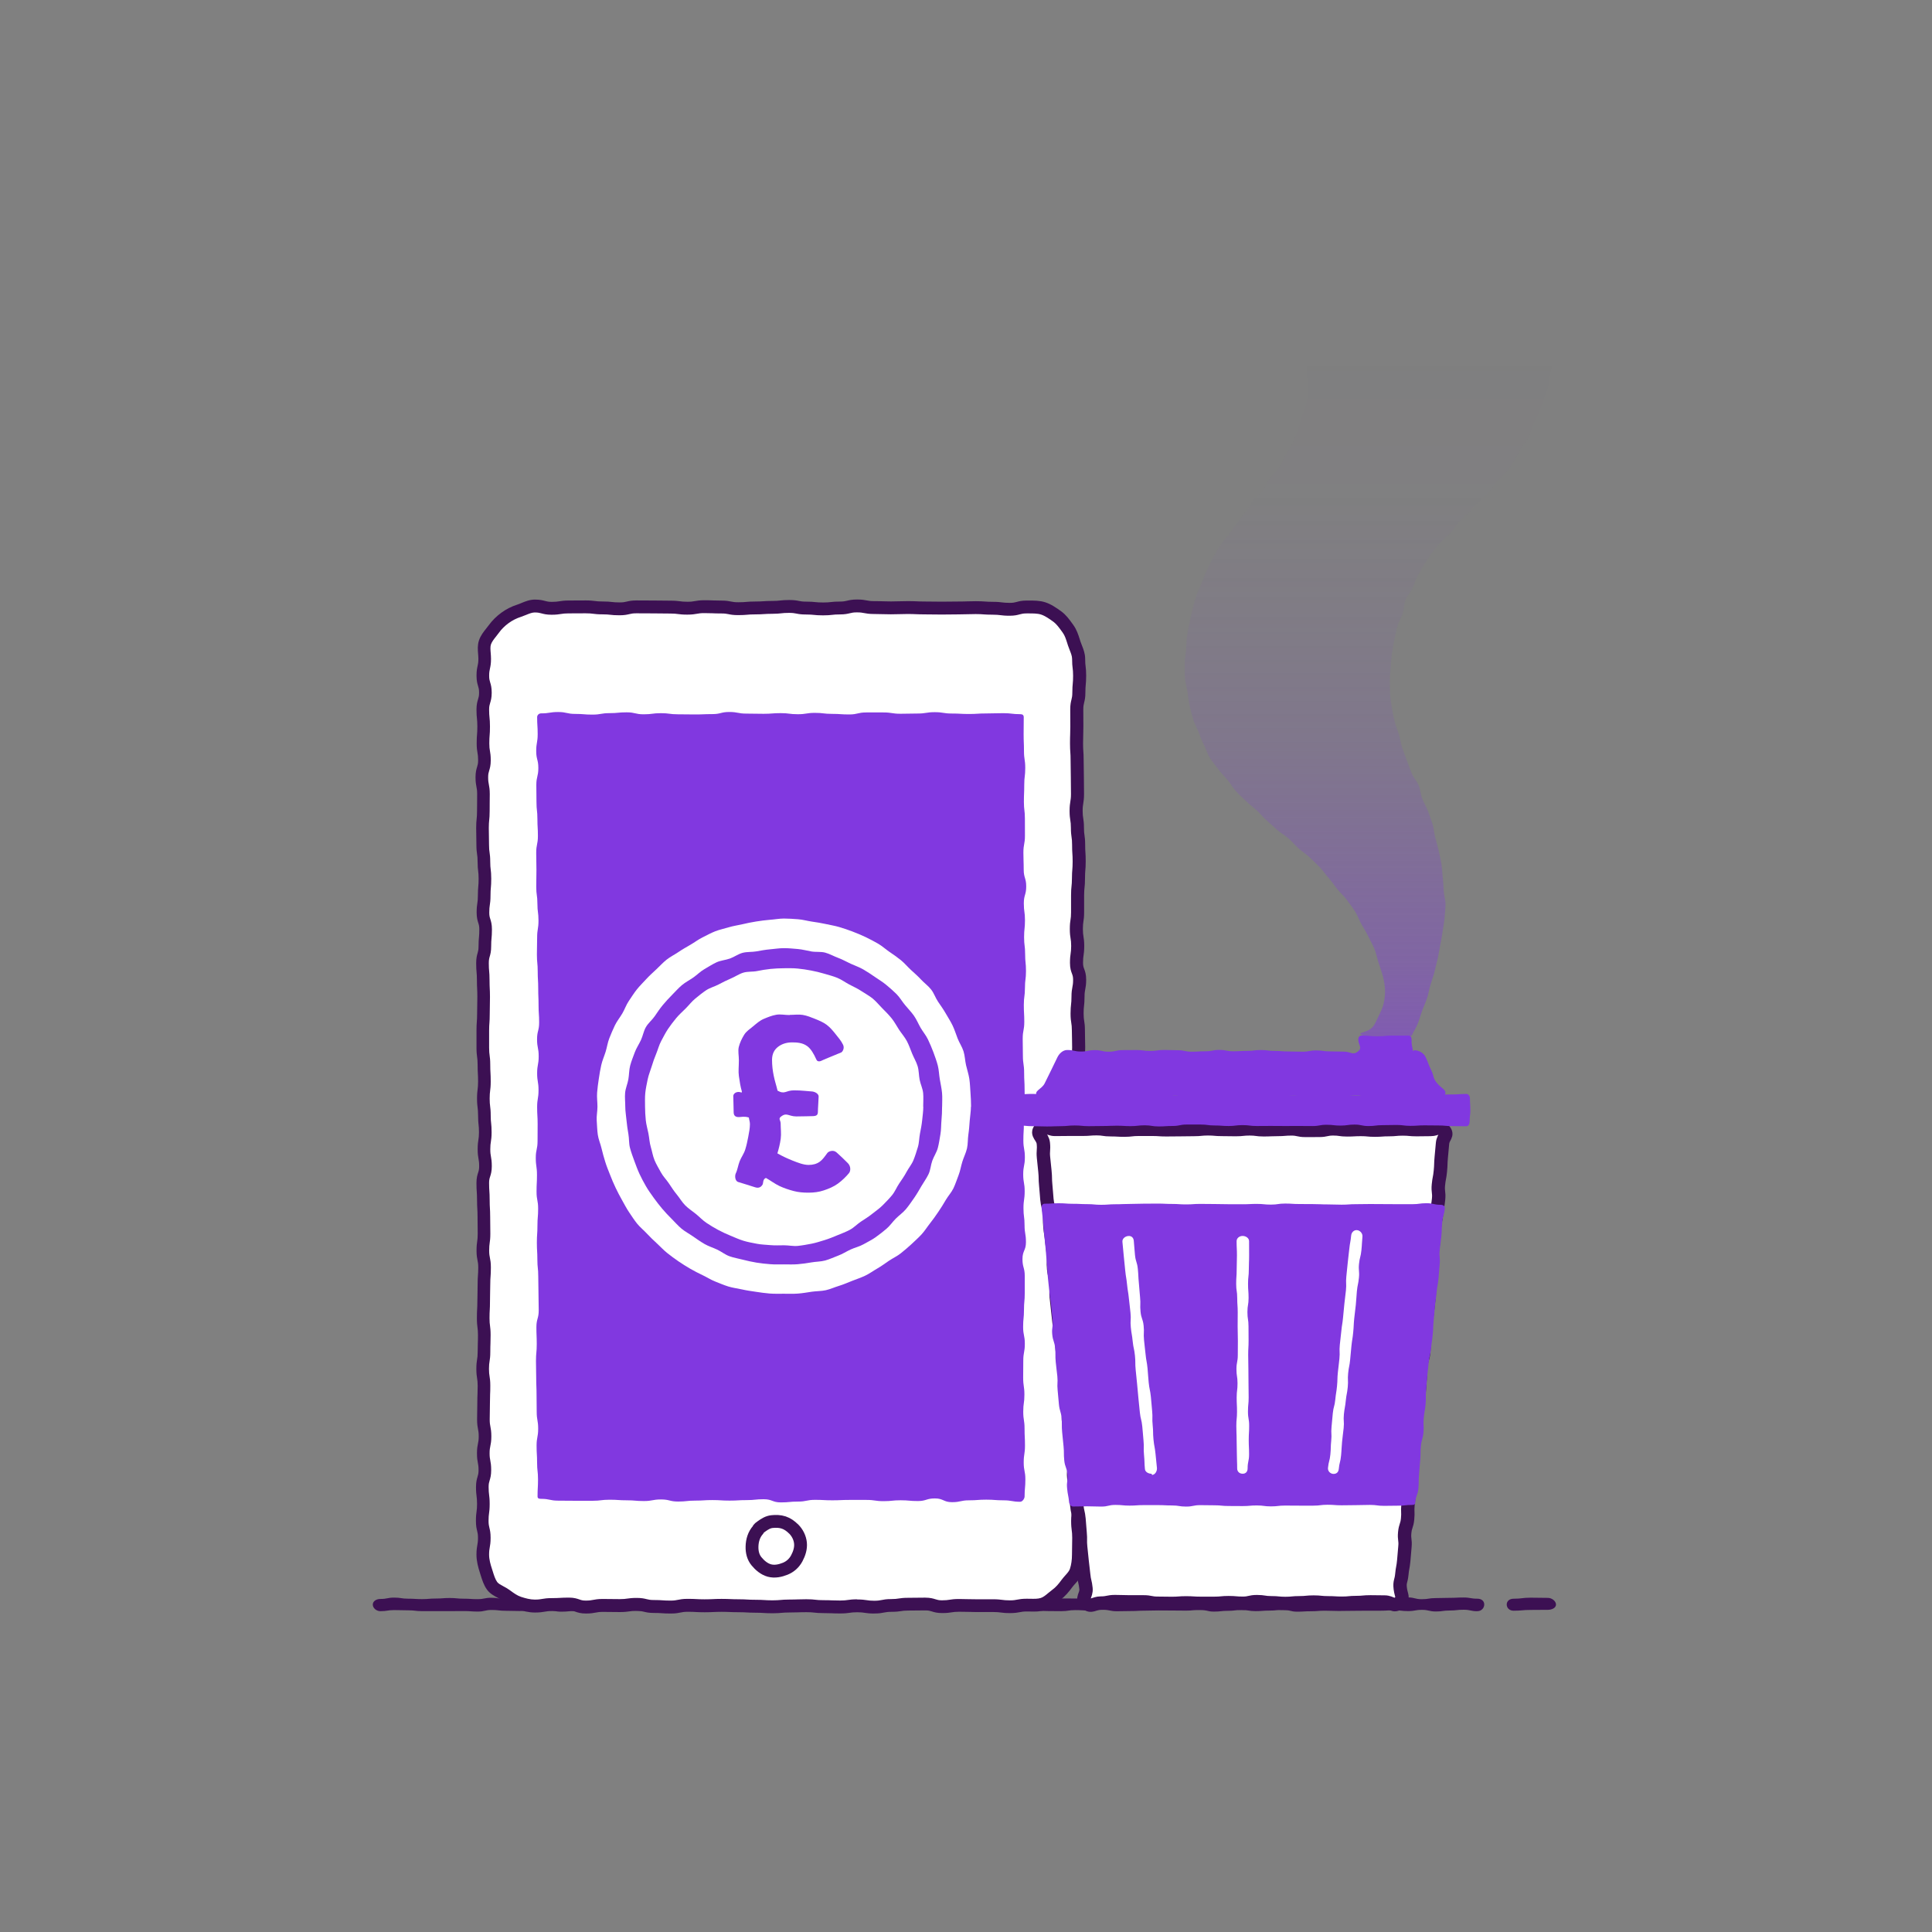 <?xml version="1.0" encoding="UTF-8"?><svg id="uuid-c8545ed5-5f55-48ad-9385-145bfc34cfff" xmlns="http://www.w3.org/2000/svg" xmlns:xlink="http://www.w3.org/1999/xlink" viewBox="0 0 500 500"><rect x="0" y="0" width="500" height="500" fill="#808080" stroke="none"/><defs><style>.uuid-8403a268-b456-42d1-b074-02f0300c8dc8{fill:#fff;}.uuid-cab7c2be-3f89-4d76-9cdd-1d3dc5c91090{fill:#8138e0;}.uuid-9c3ce77f-73f6-4848-ac5a-3adca49257bf{fill:#3c1053;}.uuid-e53bcde9-fb9b-4c6e-9038-299ef6d9e331{stroke-linejoin:round;stroke-width:3.32px;}.uuid-e53bcde9-fb9b-4c6e-9038-299ef6d9e331,.uuid-e2f1a87e-3182-44d7-bc66-8973169b8aa6{fill:none;stroke:#3c1053;}.uuid-fe26963e-8d3a-41d2-ae8a-8903a8fef5ce{fill:url(#uuid-8144ca15-0703-4be7-9a2b-1f14fadecfea);}.uuid-e2f1a87e-3182-44d7-bc66-8973169b8aa6{stroke-miterlimit:10;stroke-width:3.46px;}</style><linearGradient id="uuid-8144ca15-0703-4be7-9a2b-1f14fadecfea" x1="355.05" y1="86.15" x2="355.05" y2="329.25" gradientUnits="userSpaceOnUse"><stop offset="0" stop-color="#8138e0" stop-opacity="0"/><stop offset=".18" stop-color="#8138e0" stop-opacity=".01"/><stop offset=".31" stop-color="#8138e0" stop-opacity=".06"/><stop offset=".44" stop-color="#8138e0" stop-opacity=".13"/><stop offset=".55" stop-color="#8138e0" stop-opacity=".24"/><stop offset=".67" stop-color="#8138e0" stop-opacity=".37"/><stop offset=".77" stop-color="#8138e0" stop-opacity=".54"/><stop offset=".88" stop-color="#8138e0" stop-opacity=".73"/><stop offset=".98" stop-color="#8138e0" stop-opacity=".95"/><stop offset=".99" stop-color="#8138e0"/></linearGradient></defs><g id="uuid-22a83b64-e8c7-4ea7-ae06-d81f2095e12b"><path class="uuid-9c3ce77f-73f6-4848-ac5a-3adca49257bf" d="m382.37,416.98c-1.8,0-1.8-.38-3.59-.38-1.8,0-1.8.2-3.59.2-1.8,0-1.8.25-3.59.25s-1.8-.42-3.59-.42c-1.8,0-1.8.32-3.59.32-1.8,0-1.8-.21-3.59-.21-1.8,0-1.8.11-3.59.11s-1.8,0-3.59,0-1.8.03-3.59.03c-1.8,0-1.8.04-3.59.04s-1.8-.07-3.59-.07c-1.8,0-1.8.14-3.59.14-1.8,0-1.8.11-3.59.11-1.8,0-1.8-.46-3.59-.46-1.8,0-1.8.18-3.59.18-1.8,0-1.8.14-3.59.14s-1.8-.29-3.59-.29-1.8.21-3.59.21-1.8.2-3.59.2-1.8-.45-3.59-.45-1.8.2-3.59.2c-1.8,0-1.8-.03-3.59-.03-1.8,0-1.8-.02-3.59-.02-1.8,0-1.8.06-3.59.06s-1.8.1-3.59.1c-1.79,0-1.79.05-3.59.05s-1.79-.37-3.59-.37c-1.79,0-1.79.18-3.59.18-1.79,0-1.79-.1-3.59-.1s-1.8.27-3.59.27c-1.8,0-1.8-.03-3.59-.03-1.8,0-1.8-.19-3.6-.19-1.8,0-1.8.27-3.59.27-1.8,0-1.8-.19-3.59-.19-1.8,0-1.8.18-3.59.18-1.8,0-1.8.08-3.59.08-1.8,0-1.8-.15-3.59-.15s-1.8-.11-3.59-.11-1.8-.13-3.6-.13-1.8-.08-3.6-.08-1.8-.02-3.59-.02c-1.8,0-1.8.3-3.59.3-1.8,0-1.8.13-3.59.13s-1.8-.08-3.59-.08-1.8-.18-3.6-.18c-1.8,0-1.8.16-3.6.16s-1.8-.09-3.59-.09c-1.8,0-1.8.16-3.59.16-1.8,0-1.8-.21-3.59-.21s-1.8-.05-3.6-.05-1.8.21-3.59.21c-1.8,0-1.8-.3-3.59-.3s-1.8.3-3.6.3-1.8-.34-3.6-.34-1.8.42-3.6.42c-1.8,0-1.8-.42-3.6-.42s-1.8.1-3.6.1-1.8.04-3.6.04q-1.8,0-3.6,0c-1.8,0-1.8.16-3.6.16s-1.8-.11-3.6-.11c-1.8,0-1.8-.14-3.6-.14s-1.8.05-3.6.05-1.8.39-3.59.39c-1.8,0-1.8-.17-3.6-.17s-1.8.17-3.59.17c-1.8,0-1.8-.4-3.6-.4-1.8,0-1.8-.08-3.6-.08-1.8,0-1.8.31-3.6.31-1.8,0-1.8-.06-3.6-.06s-1.8-.21-3.6-.21-1.8.41-3.6.41c-1.8,0-1.8-.13-3.6-.13-1.8,0-1.8.02-3.6.02s-1.8,0-3.6,0c-1.8,0-1.8,0-3.6,0-1.8,0-1.8-.21-3.6-.21-1.8,0-1.8-.06-3.61-.06s-1.8.28-3.61.28c-1.04,0-1.96-.82-1.96-1.7s.91-1.46,1.96-1.46c1.8,0,1.8-.35,3.59-.35s1.8.28,3.59.28,1.8.11,3.59.11,1.8-.15,3.59-.15,1.8-.14,3.59-.14,1.8.18,3.59.18,1.8.12,3.59.12,1.8-.36,3.59-.36,1.8.3,3.59.3,1.8-.27,3.59-.27,1.8.4,3.59.4,1.8-.11,3.59-.11,1.8-.13,3.59-.13,1.8-.13,3.59-.13,1.8.18,3.59.18,1.8-.16,3.59-.16,1.8.05,3.59.05,1.8.27,3.59.27,1.8-.22,3.59-.22,1.8.12,3.59.12,1.8-.22,3.59-.22,1.8.12,3.59.12,1.8.15,3.59.15,1.8-.11,3.59-.11,1.8,0,3.59,0,1.79-.17,3.59-.17,1.79.06,3.59.06,1.79-.03,3.59-.03,1.79-.03,3.59-.03,1.8.04,3.59.04,1.8.31,3.59.31,1.8-.2,3.6-.2,1.8-.28,3.59-.28,1.8.18,3.59.18,1.8-.19,3.59-.19,1.8.46,3.59.46,1.8-.4,3.59-.4,1.8-.03,3.59-.03,1.8.19,3.6.19,1.8.13,3.6.13,1.8-.02,3.59-.02,1.8.06,3.59.06,1.8-.06,3.59-.06,1.8-.15,3.59-.15,1.8.07,3.6.07,1.8-.25,3.6-.25,1.8.26,3.59.26,1.8.21,3.59.21,1.8-.23,3.59-.23,1.8.02,3.6.02,1.8-.01,3.59-.01,1.8.05,3.59.05,1.8.06,3.6.06,1.8-.33,3.6-.33,1.8.39,3.6.39,1.8-.3,3.6-.3,1.8.1,3.6.1,1.8,0,3.6,0,1.8.21,3.6.21,1.8-.2,3.6-.2,1.8,0,3.6,0,1.8.19,3.6.19,1.8-.43,3.6-.43,1.8.38,3.59.38,1.8-.05,3.6-.05,1.8-.26,3.59-.26,1.8.4,3.6.4,1.8-.43,3.6-.43,1.8.14,3.6.14,1.8-.07,3.6-.07,1.8.29,3.6.29,1.8-.3,3.6-.3,1.8.07,3.6.07,1.8-.18,3.6-.18,1.8.46,3.6.46,1.8-.29,3.6-.29,1.8-.06,3.6-.06,1.8-.09,3.61-.09,1.8.31,3.61.31c1.04,0,1.75.61,1.75,1.49s-.7,1.73-1.75,1.73Z"/><path class="uuid-9c3ce77f-73f6-4848-ac5a-3adca49257bf" d="m400.59,416.62c-2.22,0-2.22.03-4.45.03s-2.22.2-4.45.2c-1.04,0-1.75-.72-1.75-1.6s.71-1.5,1.75-1.5c2.22,0,2.22-.27,4.45-.27s2.22.05,4.45.05c1.04,0,2.1.84,2.1,1.72s-1.06,1.37-2.1,1.37Z"/></g><path class="uuid-8403a268-b456-42d1-b074-02f0300c8dc8" d="m265.74,415.39c-2.19,0-2.19.42-4.39.42s-2.19-.28-4.39-.28q-2.19,0-4.39,0c-2.19,0-2.19-.07-4.39-.07-2.19,0-2.19.34-4.39.34s-2.19-.68-4.39-.68c-2.19,0-2.19.04-4.39.04s-2.19.33-4.39.33c-2.19,0-2.19.43-4.39.43s-2.19-.33-4.39-.33-2.19.3-4.39.3c-2.19,0-2.19-.09-4.39-.09s-2.19-.24-4.39-.24-2.19.08-4.39.08-2.2.2-4.39.2c-2.2,0-2.2-.14-4.39-.14-2.19,0-2.19-.14-4.39-.14-2.19,0-2.19-.1-4.39-.1-2.2,0-2.2.11-4.39.11-2.19,0-2.19-.12-4.39-.12-2.19,0-2.19.45-4.39.45s-2.2-.16-4.39-.16-2.2-.54-4.39-.54c-2.2,0-2.2.3-4.39.3-2.2,0-2.2-.04-4.39-.04-2.2,0-2.2.42-4.39.42s-2.2-.77-4.39-.77c-2.2,0-2.2.14-4.4.14s-2.2.38-4.4.38c-1.43,0-2.78-.36-4.07-.78s-2.41-1.26-3.52-2.07c-1.12-.82-2.68-1.27-3.5-2.39-.81-1.11-1.17-2.6-1.61-3.93s-.8-2.7-.8-4.12c0-2.19.4-2.19.4-4.37s-.53-2.19-.53-4.37c0-2.19.29-2.19.29-4.37,0-2.19-.27-2.19-.27-4.37s.66-2.19.66-4.37-.41-2.19-.41-4.37.45-2.19.45-4.37c0-2.19-.42-2.19-.42-4.37s.05-2.18.05-4.37.09-2.18.09-4.37c0-2.18-.34-2.18-.34-4.37,0-2.18.33-2.18.33-4.37,0-2.19.07-2.19.07-4.37,0-2.19-.28-2.19-.28-4.37,0-2.19.12-2.19.12-4.37,0-2.18.07-2.18.07-4.37,0-2.18.16-2.18.16-4.37,0-2.19-.44-2.19-.44-4.37,0-2.19.3-2.19.3-4.37,0-2.19-.04-2.19-.04-4.37,0-2.19-.12-2.19-.12-4.37s-.15-2.19-.15-4.37.7-2.19.7-4.37-.39-2.19-.39-4.38c0-2.19.35-2.19.35-4.37s-.23-2.19-.23-4.37c0-2.19-.27-2.19-.27-4.37,0-2.19.27-2.19.27-4.37,0-2.19-.12-2.19-.12-4.37,0-2.19-.28-2.19-.28-4.37s0-2.19,0-4.38.16-2.19.16-4.37c0-2.19.07-2.19.07-4.38s-.11-2.19-.11-4.37c0-2.19-.19-2.19-.19-4.38,0-2.19.61-2.19.61-4.37,0-2.19.2-2.19.2-4.38s-.68-2.19-.68-4.37.32-2.19.32-4.38.19-2.19.19-4.38c0-2.19-.26-2.19-.26-4.37,0-2.19-.31-2.19-.31-4.37,0-2.19-.06-2.19-.06-4.38s.22-2.19.22-4.37.03-2.19.03-4.38-.42-2.19-.42-4.38c0-2.19.67-2.19.67-4.38,0-2.19-.37-2.19-.37-4.38s.16-2.19.16-4.38-.23-2.19-.23-4.38c0-2.19.67-2.19.67-4.38,0-2.19-.66-2.19-.66-4.38s.48-2.19.48-4.38c0-1.43-.36-2.91.05-4.19.43-1.33,1.5-2.4,2.3-3.51.82-1.12,1.79-2.07,2.91-2.89s2.32-1.42,3.65-1.85c1.29-.42,2.62-1.21,4.04-1.21,2.19,0,2.19.59,4.39.59s2.19-.35,4.39-.35,2.19-.03,4.39-.03,2.19.27,4.39.27,2.19.23,4.39.23,2.19-.51,4.39-.51,2.19.02,4.39.02,2.19.05,4.39.05,2.19.28,4.39.28,2.19-.4,4.39-.4,2.19.09,4.39.09,2.19.43,4.39.43,2.19-.19,4.39-.19,2.19-.15,4.39-.15,2.2-.24,4.39-.24,2.2.41,4.39.41,2.19.22,4.39.22,2.19-.24,4.39-.24,2.2-.52,4.39-.52,2.19.42,4.39.42,2.19.08,4.39.08,2.2-.08,4.39-.08,2.2.1,4.39.1,2.2.03,4.39.03,2.2-.04,4.39-.04,2.2-.08,4.39-.08,2.2.16,4.39.16,2.2.27,4.4.27,2.2-.6,4.4-.6c1.43,0,2.95-.05,4.24.37,1.33.43,2.59,1.32,3.7,2.13s1.94,2.04,2.75,3.16,1.16,2.44,1.59,3.78,1.15,2.57,1.15,3.99c0,2.19.26,2.19.26,4.37s-.21,2.19-.21,4.37-.54,2.19-.54,4.37.03,2.19.03,4.37-.09,2.19-.09,4.37.15,2.19.15,4.37.06,2.19.06,4.37c0,2.19.04,2.19.04,4.37,0,2.18-.36,2.18-.36,4.37,0,2.18.34,2.18.34,4.37,0,2.18.31,2.18.31,4.37s.14,2.18.14,4.37-.18,2.19-.18,4.37c0,2.19-.23,2.19-.23,4.37,0,2.19-.02,2.19-.02,4.37,0,2.18-.32,2.18-.32,4.37,0,2.18.35,2.18.35,4.37,0,2.19-.31,2.19-.31,4.37s.82,2.19.82,4.37-.43,2.19-.43,4.37c0,2.19-.24,2.19-.24,4.37,0,2.19.33,2.19.33,4.37,0,2.19.07,2.19.07,4.37,0,2.19-.21,2.19-.21,4.38s.44,2.19.44,4.37-.77,2.19-.77,4.37c0,2.19.14,2.19.14,4.37,0,2.19.23,2.19.23,4.37s.11,2.19.11,4.37c0,2.19.25,2.19.25,4.37,0,2.19-.27,2.19-.27,4.38,0,2.19-.31,2.19-.31,4.37,0,2.19.47,2.19.47,4.38s-.14,2.19-.14,4.37c0,2.19-.5,2.19-.5,4.38,0,2.19.21,2.19.21,4.37,0,2.19.06,2.19.06,4.38s.08,2.19.08,4.37c0,2.19-.02,2.19-.02,4.38,0,2.19.02,2.19.02,4.38s.06,2.19.06,4.37.42,2.19.42,4.37c0,2.19-.64,2.19-.64,4.38,0,2.19.47,2.19.47,4.37s-.33,2.19-.33,4.38c0,2.19.08,2.19.08,4.38,0,2.19.03,2.19.03,4.38,0,2.19-.04,2.19-.04,4.38s-.14,2.19-.14,4.38c0,2.19.38,2.19.38,4.38,0,2.19-.38,2.19-.38,4.38s.28,2.19.28,4.38-.06,2.19-.06,4.38c0,1.43-.19,2.85-.61,4.14s-1.62,2.24-2.43,3.35c-.82,1.12-1.63,2.1-2.76,2.91s-2.08,1.9-3.42,2.34-2.71.28-4.14.28Z"/><path class="uuid-9c3ce77f-73f6-4848-ac5a-3adca49257bf" d="m226.25,417.58c-1.22,0-1.87-.1-2.44-.18-.52-.08-.98-.15-1.95-.15s-1.44.06-1.97.14c-.57.08-1.21.17-2.42.17-1.13,0-1.7-.02-2.26-.05-.53-.02-1.06-.04-2.12-.04-1.19,0-1.79-.06-2.37-.13-.52-.06-1.01-.11-2.02-.11-1.07,0-1.6.02-2.13.04-.56.02-1.13.04-2.25.04-1.02,0-1.52.05-2.04.09-.58.05-1.17.11-2.35.11s-1.74-.04-2.3-.07c-.54-.04-1.04-.07-2.09-.07-1.15,0-1.73-.04-2.3-.07-.54-.03-1.05-.06-2.09-.06-1.13,0-1.7-.03-2.27-.05-.53-.02-1.06-.05-2.12-.05s-1.58.03-2.11.05c-.57.03-1.14.06-2.28.06s-1.71-.03-2.28-.06c-.53-.03-1.05-.06-2.1-.06-.93,0-1.36.09-1.86.19-.59.12-1.26.26-2.53.26-1.16,0-1.75-.04-2.31-.08-.53-.04-1.04-.07-2.08-.07-1.3,0-1.98-.17-2.59-.32-.5-.12-.9-.22-1.8-.22-.98,0-1.44.06-1.97.14-.57.08-1.21.17-2.42.17-1.11,0-1.67,0-2.22-.02-.54,0-1.08-.02-2.17-.02-.94,0-1.38.08-1.88.18-.59.11-1.25.24-2.51.24-1.38,0-2.14-.27-2.75-.48-.48-.17-.83-.29-1.65-.29-1.05,0-1.56.03-2.1.06-.57.03-1.15.07-2.3.07-.96,0-1.4.08-1.92.17-.58.1-1.24.21-2.48.21-1.7,0-3.27-.43-4.58-.86-1.49-.48-2.63-1.32-3.74-2.13l-.24-.18c-.31-.23-.71-.44-1.13-.67-.93-.5-1.99-1.06-2.73-2.09-.83-1.14-1.25-2.51-1.63-3.72l-.21-.68c-.43-1.34-.88-2.93-.88-4.64,0-1.24.12-1.9.22-2.48.09-.51.17-.95.17-1.89,0-.9-.1-1.29-.22-1.8-.15-.6-.31-1.29-.31-2.58,0-1.2.08-1.84.16-2.4.07-.53.13-.98.13-1.97s-.06-1.48-.12-1.99c-.07-.56-.15-1.19-.15-2.39,0-1.34.22-2.07.4-2.67.15-.5.26-.86.26-1.71,0-.94-.08-1.38-.18-1.88-.11-.58-.23-1.24-.23-2.49s.14-1.93.26-2.52c.1-.5.19-.93.19-1.85s-.08-1.37-.18-1.87c-.11-.59-.24-1.25-.24-2.5,0-1.11.01-1.67.03-2.22.01-.54.03-1.07.03-2.14,0-1.12.02-1.69.05-2.25.02-.53.04-1.06.04-2.12,0-.96-.07-1.41-.15-1.93-.09-.57-.19-1.22-.19-2.44s.1-1.86.19-2.44c.08-.52.15-.97.15-1.93,0-1.12.02-1.68.04-2.24.02-.53.04-1.06.04-2.13,0-.99-.06-1.45-.13-1.98-.07-.56-.15-1.2-.15-2.4s.03-1.71.06-2.28c.03-.52.06-1.05.06-2.09,0-1.12.02-1.68.04-2.24.02-.53.03-1.07.03-2.13,0-1.15.04-1.74.08-2.31.04-.53.08-1.03.08-2.06,0-.93-.09-1.36-.19-1.86-.12-.59-.25-1.25-.25-2.51s.09-1.85.17-2.41c.07-.53.13-.98.13-1.96,0-1.08,0-1.62-.02-2.16-.01-.55-.02-1.11-.02-2.22,0-1.05-.03-1.57-.06-2.09-.03-.57-.07-1.14-.07-2.28,0-1.03-.04-1.54-.07-2.07-.04-.57-.08-1.15-.08-2.3,0-1.35.24-2.1.43-2.69.16-.49.27-.85.27-1.68,0-.95-.08-1.39-.17-1.9-.1-.58-.22-1.24-.22-2.48s.1-1.87.19-2.45c.08-.52.15-.96.15-1.93s-.05-1.49-.11-2.01c-.06-.58-.12-1.18-.12-2.36,0-.99-.06-1.48-.12-1.99-.07-.56-.15-1.19-.15-2.39s.08-1.83.15-2.39c.06-.51.12-.99.12-1.99,0-1.05-.03-1.57-.06-2.1-.03-.57-.06-1.14-.06-2.28,0-.99-.06-1.44-.13-1.97-.07-.56-.16-1.2-.16-2.4v-4.38c0-1.15.04-1.74.08-2.31.04-.53.08-1.03.08-2.07,0-1.12.02-1.68.03-2.24.02-.53.03-1.07.03-2.14s-.03-1.58-.05-2.1c-.03-.57-.06-1.14-.06-2.27,0-1.02-.04-1.52-.09-2.05-.05-.57-.1-1.16-.1-2.33,0-1.32.2-2.05.37-2.63.14-.49.24-.88.24-1.74,0-1.17.06-1.77.11-2.34.05-.52.09-1.02.09-2.03,0-.84-.11-1.2-.27-1.69-.18-.59-.42-1.33-.42-2.68,0-1.21.09-1.86.18-2.43.08-.52.14-.98.14-1.95,0-1.17.05-1.76.1-2.33.05-.53.09-1.02.09-2.05s-.06-1.48-.12-2c-.07-.56-.14-1.19-.14-2.38,0-.98-.06-1.43-.14-1.96-.08-.57-.17-1.21-.17-2.42,0-1.07-.01-1.61-.03-2.15-.01-.56-.03-1.12-.03-2.23,0-1.18.06-1.77.12-2.35.05-.52.1-1.01.1-2.02,0-1.11,0-1.66.02-2.21,0-.54.01-1.08.01-2.17,0-.94-.08-1.37-.18-1.87-.11-.59-.24-1.25-.24-2.5,0-1.34.23-2.08.41-2.68.15-.5.26-.86.26-1.7,0-.96-.07-1.4-.16-1.92-.1-.58-.21-1.23-.21-2.46,0-1.16.04-1.74.09-2.31.04-.53.08-1.03.08-2.06s-.05-1.5-.1-2.02c-.06-.58-.12-1.18-.12-2.36,0-1.34.23-2.08.41-2.68.15-.5.26-.86.26-1.7s-.11-1.21-.26-1.71c-.18-.59-.4-1.33-.4-2.67s.15-1.95.28-2.55c.11-.51.2-.92.2-1.83,0-.41-.04-.83-.07-1.24-.09-1.07-.18-2.27.21-3.47.41-1.28,1.22-2.29,1.93-3.18.21-.26.42-.53.61-.79.91-1.24,1.98-2.31,3.27-3.25,1.25-.91,2.6-1.6,4.12-2.09.35-.11.7-.26,1.06-.41,1.02-.42,2.17-.89,3.5-.89s2.04.2,2.62.35c.49.13.88.24,1.76.24.96,0,1.41-.07,1.93-.15.58-.09,1.23-.2,2.46-.2,1.09,0,1.63,0,2.17-.01.55,0,1.11-.01,2.21-.01,1.2,0,1.84.08,2.4.15.53.07,1,.12,1.99.12,1.18,0,1.79.06,2.37.13.52.06,1.01.11,2.02.11.91,0,1.31-.09,1.82-.21.6-.14,1.28-.3,2.57-.3,1.11,0,1.66,0,2.21.01.54,0,1.09.01,2.18.01s1.67.01,2.23.02c.54.01,1.08.02,2.16.02,1.2,0,1.84.08,2.4.15.53.07.99.13,1.99.13s1.39-.08,1.9-.17c.58-.1,1.24-.22,2.49-.22,1.13,0,1.7.02,2.26.05.53.02,1.06.04,2.12.04,1.26,0,1.93.13,2.51.25.5.1.94.18,1.88.18,1.03,0,1.52-.04,2.05-.09.57-.05,1.17-.1,2.34-.1,1.04,0,1.54-.04,2.08-.07.57-.04,1.16-.08,2.31-.08,1.01,0,1.5-.05,2.01-.11.58-.06,1.19-.13,2.38-.13,1.25,0,1.92.12,2.5.24.51.1.95.18,1.89.18,1.18,0,1.78.06,2.36.12.52.05,1.01.1,2.03.1s1.49-.05,2.01-.11c.58-.07,1.19-.13,2.38-.13.9,0,1.3-.1,1.81-.22.6-.14,1.29-.31,2.58-.31s1.92.13,2.5.24c.51.1.94.18,1.88.18,1.13,0,1.69.02,2.25.04.53.02,1.07.04,2.14.04s1.6-.02,2.14-.04c.56-.02,1.13-.04,2.25-.04s1.7.03,2.27.05c.53.02,1.06.05,2.12.05s1.67,0,2.22.02c.54,0,1.09.02,2.17.02s1.62,0,2.17-.02c.56,0,1.11-.02,2.22-.02s1.6-.02,2.14-.04c.56-.02,1.13-.04,2.26-.04s1.75.04,2.32.08c.53.04,1.04.08,2.08.08,1.2,0,1.84.08,2.4.15.51.06,1,.12,2,.12.88,0,1.27-.11,1.77-.24.58-.16,1.31-.36,2.63-.36h.41c1.37,0,2.93-.01,4.35.45,1.52.49,2.83,1.4,4.16,2.36,1.22.89,2.09,2.1,2.86,3.17l.25.35c.86,1.18,1.27,2.47,1.67,3.72l.16.52c.11.34.24.67.38,1.01.4,1.01.85,2.16.85,3.49,0,.99.06,1.48.12,1.99.07.56.14,1.19.14,2.38s-.06,1.77-.11,2.34c-.05.52-.09,1.02-.09,2.03,0,1.29-.17,1.98-.32,2.58-.12.5-.22.9-.22,1.79,0,1.08,0,1.62.01,2.17,0,.55.01,1.1.01,2.21s-.02,1.69-.04,2.25c-.02.53-.04,1.06-.04,2.12s.03,1.54.07,2.08c.04.56.08,1.15.08,2.3,0,1.07.01,1.61.03,2.14.02.56.03,1.12.03,2.23s0,1.62.02,2.16c0,.55.02,1.11.02,2.21,0,1.23-.11,1.88-.2,2.45-.08.52-.16.96-.16,1.92s.07,1.41.15,1.93c.09.57.19,1.22.19,2.44,0,.97.06,1.43.14,1.95.08.57.17,1.21.17,2.42,0,1.04.03,1.55.07,2.08.04.56.07,1.14.07,2.29s-.05,1.75-.1,2.32c-.04.53-.08,1.03-.08,2.05,0,1.18-.06,1.78-.12,2.36-.05.52-.11,1.01-.11,2.01,0,1.1,0,1.65,0,2.2,0,.54,0,1.09,0,2.17,0,1.21-.09,1.86-.18,2.42-.08.52-.14.97-.14,1.94s.07,1.41.15,1.92c.09.57.2,1.22.2,2.45s-.09,1.85-.17,2.41c-.07.53-.14.98-.14,1.96,0,.79.12,1.12.3,1.61.23.61.51,1.37.51,2.77,0,1.25-.13,1.92-.24,2.5-.1.5-.18.94-.18,1.87,0,1.18-.07,1.79-.13,2.37-.06.52-.11,1-.11,2s.07,1.42.15,1.94c.09.57.19,1.22.19,2.43,0,1.07.02,1.6.03,2.13.02.56.04,1.12.04,2.24s-.06,1.77-.11,2.34c-.05.52-.1,1.02-.1,2.03,0,.93.09,1.36.19,1.86.12.59.26,1.26.26,2.52,0,1.38-.27,2.13-.48,2.74-.17.48-.29.83-.29,1.63,0,1.04.03,1.55.07,2.08.04.56.07,1.15.07,2.29,0,1.01.05,1.5.1,2.02.06.58.12,1.18.12,2.36,0,1.05.03,1.58.05,2.1.03.57.06,1.13.06,2.27,0,1,.05,1.48.11,2,.06.56.14,1.19.14,2.38s-.08,1.83-.15,2.39c-.06.51-.12.99-.12,1.99,0,1.21-.09,1.85-.17,2.42-.07.52-.14.98-.14,1.96,0,.92.09,1.35.2,1.84.13.59.27,1.26.27,2.53,0,1.15-.04,1.73-.08,2.3-.04.53-.07,1.04-.07,2.08,0,1.28-.16,1.96-.29,2.56-.12.51-.21.91-.21,1.82,0,1.01.05,1.51.1,2.03.06.58.11,1.17.11,2.35,0,1.07.01,1.61.03,2.14.02.56.03,1.12.03,2.24s.02,1.6.04,2.13c.02.56.04,1.12.04,2.25s0,1.65-.01,2.2c0,.54,0,1.09,0,2.17s0,1.63.01,2.17c0,.55.01,1.1.01,2.21s.01,1.61.03,2.14c.01.56.03,1.12.03,2.23,0,.94.08,1.37.18,1.88.11.58.24,1.25.24,2.5,0,1.33-.21,2.06-.38,2.65-.14.48-.25.87-.25,1.73,0,.92.09,1.32.2,1.84.13.59.27,1.27.27,2.54s-.1,1.86-.18,2.43c-.08.52-.14.97-.14,1.94,0,1.06.02,1.6.04,2.13.02.56.04,1.12.04,2.25s0,1.62.02,2.16c0,.55.02,1.11.02,2.22s0,1.66-.02,2.22c0,.54-.02,1.08-.02,2.16,0,1.15-.04,1.73-.07,2.29-.03.54-.06,1.04-.06,2.09,0,.95.08,1.39.17,1.9.1.58.22,1.24.22,2.48s-.12,1.9-.22,2.48c-.09.51-.17.95-.17,1.91s.06,1.45.13,1.98c.07.56.15,1.2.15,2.4,0,1.12-.02,1.68-.03,2.24-.01.54-.03,1.07-.03,2.15,0,1.65-.24,3.26-.69,4.65-.4,1.23-1.19,2.11-1.89,2.89-.29.32-.56.63-.78.93-.81,1.11-1.75,2.28-3.12,3.28-.3.22-.58.46-.87.7-.83.69-1.77,1.47-3.01,1.88-1.3.42-2.59.4-3.84.37-.27,0-.54-.01-.81-.01-.94,0-1.38.08-1.88.18-.59.11-1.25.24-2.51.24s-1.84-.08-2.4-.15c-.53-.07-.99-.13-1.99-.13h-4.39c-1.12,0-1.69-.02-2.25-.04-.54-.02-1.07-.03-2.14-.03-.97,0-1.42.07-1.94.15-.57.09-1.22.19-2.45.19-1.35,0-2.09-.23-2.68-.42-.5-.15-.86-.27-1.7-.27-1.08,0-1.62,0-2.16.02-.56,0-1.11.02-2.22.02-.97,0-1.42.07-1.95.15-.57.09-1.22.18-2.44.18-.94,0-1.37.09-1.88.18-.59.12-1.26.25-2.51.25Zm-4.39-3.64c1.22,0,1.87.1,2.44.18.52.08.97.15,1.95.15s1.37-.09,1.88-.18c.59-.12,1.25-.25,2.51-.25.97,0,1.42-.07,1.95-.15.57-.09,1.22-.18,2.44-.18,1.08,0,1.62,0,2.16-.02.56,0,1.11-.02,2.22-.02,1.35,0,2.09.23,2.69.42.5.15.86.27,1.7.27.97,0,1.42-.07,1.94-.15.57-.09,1.22-.19,2.45-.19,1.12,0,1.69.02,2.25.04.54.02,1.07.03,2.14.03h4.39c1.2,0,1.84.08,2.4.15.53.07.99.13,1.98.13.94,0,1.38-.08,1.88-.18.59-.11,1.25-.24,2.51-.24.29,0,.58,0,.88.01,1.02.02,1.98.04,2.75-.21.64-.21,1.26-.72,1.91-1.27.34-.29.69-.57,1.04-.83.95-.69,1.64-1.52,2.39-2.55.32-.43.66-.82.99-1.19.55-.61,1.02-1.14,1.2-1.7.35-1.07.53-2.33.53-3.63,0-1.12.02-1.68.03-2.24.01-.54.03-1.07.03-2.15,0-.99-.06-1.45-.13-1.98-.07-.56-.15-1.2-.15-2.4s.12-1.9.22-2.48c.09-.51.17-.95.17-1.91s-.08-1.39-.17-1.9c-.1-.58-.22-1.24-.22-2.48,0-1.15.04-1.73.07-2.29.03-.54.06-1.04.06-2.09,0-1.11,0-1.66.02-2.22,0-.54.02-1.08.02-2.16s0-1.62-.02-2.16c0-.55-.02-1.11-.02-2.21s-.02-1.6-.04-2.13c-.02-.56-.04-1.12-.04-2.25,0-1.22.1-1.86.18-2.43.08-.52.14-.97.14-1.94,0-.92-.09-1.32-.2-1.84-.13-.59-.27-1.27-.27-2.54s.21-2.06.38-2.65c.14-.48.25-.87.25-1.72,0-.94-.08-1.37-.18-1.88-.11-.58-.24-1.25-.24-2.5,0-1.07-.01-1.61-.03-2.14-.01-.56-.03-1.12-.03-2.23s0-1.63-.01-2.17c0-.55-.01-1.1-.01-2.21s0-1.65.01-2.2c0-.54,0-1.09,0-2.17s-.02-1.6-.04-2.13c-.02-.56-.04-1.12-.04-2.25s-.01-1.61-.03-2.14c-.02-.56-.03-1.12-.03-2.24,0-1.01-.05-1.51-.1-2.03-.06-.58-.11-1.17-.11-2.35,0-1.28.16-1.96.29-2.56.12-.51.21-.91.21-1.82,0-1.15.04-1.73.08-2.3.04-.53.07-1.04.07-2.08,0-.92-.09-1.35-.2-1.84-.13-.59-.27-1.26-.27-2.53s.09-1.85.17-2.42c.07-.52.14-.98.14-1.96,0-1.19.08-1.83.15-2.39.06-.51.12-.99.12-1.99s-.05-1.48-.11-2c-.06-.56-.14-1.19-.14-2.38,0-1.05-.03-1.58-.05-2.1-.03-.57-.06-1.13-.06-2.27,0-1.01-.05-1.5-.1-2.02-.06-.58-.12-1.18-.12-2.36,0-1.04-.03-1.55-.07-2.08-.04-.56-.07-1.15-.07-2.29,0-1.38.27-2.13.48-2.74.17-.48.29-.83.29-1.64,0-.93-.09-1.36-.19-1.86-.12-.59-.26-1.26-.26-2.52,0-1.17.06-1.77.11-2.34.05-.52.1-1.02.1-2.03,0-1.07-.02-1.6-.03-2.13-.02-.56-.04-1.12-.04-2.24,0-.97-.07-1.42-.15-1.94-.09-.57-.19-1.22-.19-2.43s.07-1.78.13-2.37c.06-.52.11-1,.11-2,0-1.25.13-1.92.24-2.5.1-.5.18-.94.18-1.87,0-.79-.12-1.12-.3-1.61-.23-.61-.51-1.37-.51-2.77,0-1.21.09-1.85.17-2.42.07-.52.14-.98.14-1.96s-.07-1.41-.15-1.92c-.09-.57-.2-1.22-.2-2.45s.09-1.86.18-2.42c.08-.52.14-.97.14-1.94,0-1.1,0-1.65,0-2.2,0-.54,0-1.09,0-2.17,0-1.18.06-1.78.12-2.36.05-.52.11-1.01.11-2.01,0-1.16.05-1.75.1-2.32.04-.53.08-1.03.08-2.05s-.03-1.55-.07-2.08c-.04-.56-.07-1.14-.07-2.29,0-.97-.06-1.42-.14-1.95-.08-.57-.17-1.21-.17-2.42,0-.96-.07-1.41-.15-1.93-.09-.57-.19-1.22-.19-2.44s.11-1.88.2-2.45c.08-.52.16-.96.16-1.92,0-1.08,0-1.62-.02-2.16,0-.55-.02-1.11-.02-2.21s-.01-1.61-.03-2.14c-.02-.56-.03-1.12-.03-2.23,0-1.04-.03-1.54-.07-2.08-.04-.56-.08-1.15-.08-2.3s.02-1.69.04-2.25c.02-.53.04-1.06.04-2.12s0-1.62-.01-2.17c0-.55-.01-1.1-.01-2.21,0-1.29.17-1.98.32-2.58.12-.5.22-.9.22-1.79,0-1.17.06-1.77.11-2.34.05-.52.09-1.02.09-2.03s-.06-1.48-.12-1.99c-.07-.56-.14-1.19-.14-2.38,0-.7-.3-1.46-.62-2.27-.16-.4-.32-.81-.45-1.21l-.17-.54c-.33-1.04-.64-2.03-1.19-2.77l-.26-.36c-.69-.95-1.34-1.85-2.12-2.43-1.1-.8-2.18-1.55-3.23-1.89-.91-.3-2.14-.29-3.31-.29h-.42c-.88,0-1.27.11-1.77.24-.58.16-1.31.36-2.63.36-1.2,0-1.84-.08-2.4-.15-.51-.06-1-.12-2-.12-1.16,0-1.75-.04-2.32-.08-.53-.04-1.04-.08-2.08-.08s-1.6.02-2.14.04c-.56.02-1.13.04-2.25.04s-1.63,0-2.17.02c-.56,0-1.11.02-2.22.02s-1.67,0-2.22-.02c-.54,0-1.08-.02-2.17-.02s-1.7-.03-2.27-.05c-.53-.02-1.06-.05-2.12-.05s-1.6.02-2.14.04c-.56.02-1.13.04-2.25.04s-1.69-.02-2.25-.04c-.53-.02-1.07-.04-2.14-.04-1.25,0-1.92-.13-2.5-.24-.51-.1-.94-.18-1.88-.18s-1.3.1-1.81.22c-.6.14-1.29.31-2.58.31-1,0-1.49.05-2.01.11-.58.07-1.19.13-2.38.13s-1.78-.06-2.36-.12c-.52-.05-1.01-.1-2.03-.1-1.25,0-1.92-.12-2.5-.24-.51-.1-.95-.18-1.89-.18-1.01,0-1.5.05-2.02.11-.58.06-1.19.13-2.37.13-1.04,0-1.54.04-2.08.07-.57.04-1.16.08-2.31.08-1.02,0-1.52.04-2.05.09-.58.05-1.17.1-2.34.1-1.26,0-1.93-.13-2.51-.25-.5-.1-.94-.18-1.88-.18-1.13,0-1.7-.02-2.26-.05-.53-.02-1.06-.04-2.12-.04-.95,0-1.39.08-1.9.17-.58.1-1.24.22-2.49.22s-1.84-.08-2.4-.15c-.53-.07-.99-.13-1.99-.13-1.11,0-1.67-.01-2.23-.02-.54-.01-1.08-.02-2.16-.02s-1.66,0-2.21-.01c-.54,0-1.09-.01-2.18-.01-.91,0-1.31.09-1.82.21-.6.14-1.28.3-2.57.3-1.18,0-1.79-.06-2.37-.13-.52-.06-1.01-.11-2.02-.11-1.2,0-1.84-.08-2.4-.15-.53-.07-1-.12-1.99-.12-1.09,0-1.63,0-2.17.01-.55,0-1.11.01-2.22.01-.96,0-1.41.07-1.93.15-.58.09-1.23.2-2.46.2-1.32,0-2.04-.2-2.62-.35-.49-.13-.88-.24-1.76-.24-.67,0-1.43.31-2.24.64-.44.18-.87.35-1.29.49-1.18.38-2.22.91-3.19,1.61-1.01.74-1.85,1.56-2.54,2.52-.22.3-.46.6-.7.91-.59.74-1.14,1.43-1.37,2.14-.18.56-.12,1.35-.05,2.18.04.5.08,1.01.08,1.51,0,1.28-.15,1.95-.28,2.55-.11.51-.2.92-.2,1.83,0,.85.11,1.21.26,1.71.18.59.4,1.33.4,2.67s-.23,2.08-.41,2.68c-.15.5-.26.86-.26,1.7,0,1.01.05,1.5.1,2.02.06.58.12,1.18.12,2.36s-.04,1.74-.09,2.31c-.04.53-.08,1.03-.08,2.06,0,.96.07,1.4.16,1.92.1.58.21,1.23.21,2.46,0,1.34-.23,2.08-.41,2.68-.15.5-.26.86-.26,1.7,0,.94.08,1.37.18,1.87.11.59.24,1.25.24,2.5,0,1.11,0,1.66-.02,2.21,0,.54-.01,1.08-.01,2.17,0,1.18-.06,1.77-.12,2.35-.05.52-.1,1.01-.1,2.02,0,1.07.01,1.61.03,2.15.01.56.03,1.12.03,2.23,0,.98.06,1.43.14,1.96.08.57.17,1.21.17,2.42,0,1,.06,1.48.12,1.99.07.56.14,1.19.14,2.38s-.05,1.76-.1,2.33c-.05.53-.09,1.02-.09,2.05,0,1.21-.09,1.86-.18,2.43-.08.52-.14.98-.14,1.95,0,.84.11,1.2.27,1.69.18.59.42,1.33.42,2.68,0,1.17-.06,1.77-.11,2.34-.05.52-.09,1.02-.09,2.03,0,1.32-.2,2.05-.37,2.63-.14.49-.24.87-.24,1.74,0,1.02.04,1.52.09,2.05.05.57.1,1.16.1,2.33,0,1.05.03,1.58.05,2.1.03.57.06,1.14.06,2.27s-.02,1.68-.03,2.24c-.02.53-.03,1.07-.03,2.14,0,1.15-.04,1.74-.08,2.31-.04.53-.08,1.03-.08,2.07v4.38c0,.99.06,1.44.13,1.97.07.56.16,1.2.16,2.4,0,1.05.03,1.57.06,2.1.03.57.06,1.14.06,2.28,0,1.19-.08,1.83-.15,2.39-.06.51-.12.99-.12,1.99s.06,1.48.12,1.99c.07.56.15,1.19.15,2.39,0,1.01.05,1.49.11,2.01.06.58.12,1.18.12,2.36s-.1,1.87-.19,2.45c-.08.52-.15.96-.15,1.93s.08,1.39.17,1.9c.1.58.22,1.24.22,2.48,0,1.35-.24,2.1-.43,2.69-.16.49-.27.85-.27,1.68,0,1.03.04,1.54.07,2.07.04.57.08,1.15.08,2.3,0,1.05.03,1.57.06,2.09.03.57.07,1.14.07,2.28,0,1.08,0,1.62.02,2.15.01.55.02,1.11.02,2.22,0,1.21-.09,1.85-.17,2.41-.07.53-.13.98-.13,1.96,0,.93.09,1.36.19,1.86.12.59.25,1.25.25,2.51,0,1.15-.04,1.74-.08,2.31-.04.53-.08,1.03-.08,2.06,0,1.12-.02,1.68-.04,2.24-.02.53-.03,1.07-.03,2.13,0,1.14-.03,1.71-.06,2.28-.03.52-.06,1.05-.06,2.09,0,.99.06,1.45.13,1.98.07.56.15,1.2.15,2.4,0,1.12-.02,1.68-.04,2.24-.02.53-.04,1.06-.04,2.13,0,1.22-.1,1.86-.19,2.43-.08.52-.15.97-.15,1.94s.07,1.41.15,1.93c.09.57.19,1.22.19,2.44,0,1.12-.02,1.69-.05,2.25-.02.53-.04,1.06-.04,2.12,0,1.11-.01,1.67-.03,2.22-.01.54-.03,1.07-.03,2.14,0,.93.08,1.37.18,1.87.11.59.24,1.25.24,2.5s-.14,1.93-.26,2.52c-.1.5-.19.93-.19,1.85s.08,1.38.18,1.88c.11.58.23,1.24.23,2.49,0,1.34-.22,2.07-.4,2.67-.15.5-.26.86-.26,1.71,0,.99.06,1.48.12,1.99.07.56.15,1.19.15,2.39s-.08,1.84-.16,2.4c-.07.53-.13.98-.13,1.97,0,.9.1,1.29.22,1.8.15.6.31,1.29.31,2.58s-.12,1.9-.22,2.48c-.09.51-.17.95-.17,1.89,0,1.24.36,2.52.72,3.61.08.24.15.48.23.72.31,1.01.64,2.05,1.14,2.75.3.41.94.75,1.61,1.11.5.27,1.03.55,1.52.91l.25.18c.94.69,1.83,1.33,2.81,1.65,1.12.36,2.32.7,3.55.7.96,0,1.4-.08,1.92-.17.58-.1,1.24-.21,2.48-.21,1.05,0,1.56-.03,2.1-.06.57-.03,1.15-.07,2.3-.07,1.38,0,2.14.27,2.75.48.48.17.83.29,1.65.29.94,0,1.38-.08,1.88-.18.59-.11,1.25-.24,2.51-.24,1.11,0,1.67,0,2.22.02.54,0,1.08.02,2.17.02.98,0,1.44-.06,1.97-.14.57-.08,1.21-.17,2.42-.17,1.3,0,1.98.17,2.59.32.5.12.9.22,1.8.22,1.16,0,1.75.04,2.31.08.53.04,1.04.07,2.08.07.93,0,1.36-.09,1.86-.19.59-.12,1.26-.26,2.53-.26,1.14,0,1.71.03,2.28.06.53.03,1.05.06,2.11.06s1.58-.03,2.11-.05c.57-.03,1.14-.06,2.28-.06s1.7.03,2.27.05c.53.02,1.06.05,2.12.05,1.15,0,1.73.04,2.3.07.54.03,1.05.06,2.09.06,1.15,0,1.74.04,2.3.07.54.03,1.04.07,2.09.07s1.52-.05,2.04-.09c.58-.05,1.17-.11,2.35-.11,1.07,0,1.6-.02,2.13-.04.56-.02,1.13-.04,2.25-.04,1.19,0,1.79.06,2.37.13.52.06,1.01.11,2.02.11,1.13,0,1.7.02,2.26.05.53.02,1.06.04,2.12.04.98,0,1.44-.06,1.97-.14.57-.08,1.21-.17,2.42-.17Z"/><path class="uuid-cab7c2be-3f89-4d76-9cdd-1d3dc5c91090" d="m264.09,388.66c-2.21,0-2.21-.38-4.42-.38-2.21,0-2.21-.17-4.43-.17s-2.21.17-4.43.17c-2.21,0-2.21.48-4.43.48s-2.21-.97-4.43-.97-2.21.68-4.43.68c-2.21,0-2.21-.2-4.43-.2s-2.21.23-4.43.23c-2.21,0-2.21-.32-4.43-.32s-2.21,0-4.43,0-2.21.1-4.43.1-2.21-.12-4.43-.12c-2.21,0-2.21.45-4.43.45-2.21,0-2.21.21-4.43.21s-2.22-.82-4.43-.82c-2.21,0-2.21.23-4.43.23-2.21,0-2.21.13-4.43.13-2.21,0-2.21-.14-4.43-.14s-2.21.14-4.43.14-2.21.24-4.43.24c-2.22,0-2.22-.54-4.43-.54s-2.22.41-4.43.41c-2.22,0-2.22-.19-4.43-.19-2.21,0-2.21-.15-4.43-.15-2.22,0-2.22.27-4.43.27-2.22,0-2.22,0-4.43,0-2.22,0-2.22-.03-4.44-.03-2.22,0-2.22-.47-4.44-.47-.55,0-.93-.08-.93-.63,0-2.19.12-2.19.12-4.38s-.24-2.19-.24-4.38c0-2.19-.13-2.19-.13-4.38,0-2.19.41-2.19.41-4.38,0-2.19-.38-2.19-.38-4.38s-.04-2.19-.04-4.38-.09-2.19-.09-4.38-.06-2.19-.06-4.38.2-2.19.2-4.38-.09-2.19-.09-4.38c0-2.19.6-2.19.6-4.38s-.06-2.19-.06-4.38-.06-2.19-.06-4.38c0-2.19-.23-2.19-.23-4.38s-.13-2.19-.13-4.38.15-2.19.15-4.38c0-2.19.18-2.19.18-4.39,0-2.19-.41-2.19-.41-4.38,0-2.19.11-2.19.11-4.38,0-2.19-.31-2.19-.31-4.38,0-2.19.46-2.19.46-4.39s.02-2.19.02-4.38-.13-2.19-.13-4.38.36-2.19.36-4.39-.36-2.19-.36-4.38c0-2.19.4-2.19.4-4.39,0-2.19-.42-2.19-.42-4.38,0-2.19.54-2.19.54-4.39s-.15-2.19-.15-4.39c0-2.19-.09-2.19-.09-4.39,0-2.19-.13-2.19-.13-4.39,0-2.19-.21-2.19-.21-4.39,0-2.19.06-2.19.06-4.39,0-2.19.35-2.19.35-4.38,0-2.19-.28-2.19-.28-4.38s-.3-2.19-.3-4.39.05-2.19.05-4.38c0-2.19-.06-2.19-.06-4.39s.44-2.19.44-4.39-.13-2.19-.13-4.39c0-2.19-.24-2.19-.24-4.39,0-2.19-.04-2.19-.04-4.39,0-2.19.52-2.19.52-4.39s-.55-2.2-.55-4.39.38-2.2.38-4.39c0-2.2-.14-2.2-.14-4.39,0-.55.47-.98,1.02-.98,2.21,0,2.21-.35,4.42-.35s2.21.49,4.43.49,2.21.18,4.43.18,2.21-.38,4.43-.38,2.21-.21,4.43-.21,2.21.51,4.43.51,2.21-.29,4.43-.29,2.21.29,4.43.29,2.21.04,4.43.04,2.21-.09,4.43-.09,2.21-.55,4.43-.55,2.21.42,4.43.42,2.21.05,4.43.05,2.21-.17,4.43-.17,2.22.28,4.43.28,2.21-.35,4.43-.35,2.21.26,4.43.26,2.21.15,4.43.15,2.21-.52,4.43-.52,2.21,0,4.43,0,2.22.34,4.43.34,2.22-.06,4.43-.06,2.22-.35,4.43-.35,2.21.35,4.43.35,2.22.12,4.43.12,2.22-.14,4.43-.14,2.22-.07,4.44-.07,2.22.26,4.44.26c.55,0,.87.23.87.78,0,2.19-.03,2.19-.03,4.38,0,2.19.09,2.19.09,4.38,0,2.19.33,2.19.33,4.38,0,2.19-.26,2.19-.26,4.38,0,2.19-.09,2.19-.09,4.38,0,2.19.26,2.19.26,4.38s.01,2.19.01,4.38-.4,2.19-.4,4.38.08,2.19.08,4.38.65,2.19.65,4.38c0,2.19-.62,2.19-.62,4.38s.3,2.19.3,4.38-.23,2.19-.23,4.38.27,2.19.27,4.38c0,2.19.22,2.19.22,4.38,0,2.19-.27,2.19-.27,4.38,0,2.19-.29,2.19-.29,4.39,0,2.19.12,2.19.12,4.38,0,2.19-.41,2.19-.41,4.38s.05,2.19.05,4.38.32,2.19.32,4.39.12,2.19.12,4.38.11,2.19.11,4.38-.3,2.19-.3,4.39-.13,2.19-.13,4.38c0,2.19.39,2.19.39,4.39,0,2.19-.43,2.19-.43,4.38s.38,2.19.38,4.39-.31,2.19-.31,4.39c0,2.19.28,2.19.28,4.39,0,2.19.36,2.19.36,4.39,0,2.19-.9,2.19-.9,4.39,0,2.19.59,2.19.59,4.39q0,2.19,0,4.38c0,2.19-.2,2.19-.2,4.38s-.22,2.19-.22,4.39.44,2.19.44,4.38-.4,2.19-.4,4.39-.03,2.19-.03,4.39c0,2.19.32,2.19.32,4.39s-.3,2.19-.3,4.39c0,2.19.34,2.19.34,4.39s.11,2.19.11,4.39c0,2.2-.33,2.2-.33,4.39s.43,2.2.43,4.39-.2,2.2-.2,4.39c0,.55-.55,1.37-1.11,1.37Z"/><path class="uuid-8403a268-b456-42d1-b074-02f0300c8dc8" d="m205.36,395.68c-.72-.72-1.57-1.34-2.55-1.66s-2.03-.34-3.04-.23-1.86.63-2.7,1.24c-.36.27-.76.49-.89.91-1.06,1.18-1.53,2.73-1.56,4.34-.03,1.43.3,2.73,1.16,3.78s1.99,2.02,3.34,2.39c1.38.37,2.83.05,4.09-.46,1.26-.51,2.3-1.41,2.99-2.69.66-1.23,1.1-2.61.96-3.97-.14-1.36-.78-2.65-1.79-3.66Z"/><path class="uuid-e53bcde9-fb9b-4c6e-9038-299ef6d9e331" d="m205.36,395.68c-.72-.72-1.57-1.34-2.55-1.66s-2.03-.34-3.04-.23-1.86.63-2.7,1.24c-.36.27-.76.49-.89.91-1.06,1.18-1.53,2.73-1.56,4.34-.03,1.43.3,2.73,1.16,3.78s1.99,2.02,3.34,2.39c1.38.37,2.83.05,4.09-.46,1.26-.51,2.3-1.41,2.99-2.69.66-1.23,1.1-2.61.96-3.97-.14-1.36-.78-2.65-1.79-3.66Z"/><g id="uuid-0fb62b9b-8703-42cd-ace2-7e6466621006"><path class="uuid-8403a268-b456-42d1-b074-02f0300c8dc8" d="m251.31,286.42c0-1.22-.06-2.42-.15-3.62s-.12-2.43-.3-3.61-.58-2.35-.85-3.53c-.27-1.18-.29-2.43-.65-3.58s-1.08-2.19-1.52-3.31-.79-2.29-1.31-3.37-1.19-2.1-1.79-3.15-1.3-2.02-1.98-3.02c-.68-1-1.05-2.23-1.81-3.17-.75-.95-1.77-1.67-2.59-2.56s-1.73-1.67-2.62-2.49-1.66-1.77-2.6-2.53-1.94-1.45-2.94-2.13-1.91-1.53-2.95-2.13c-1.04-.6-2.13-1.17-3.22-1.7s-2.23-.98-3.35-1.42-2.29-.82-3.45-1.17-2.36-.53-3.55-.8-2.37-.44-3.57-.62-2.37-.52-3.59-.61-2.42-.18-3.64-.18-2.43.24-3.63.32c-1.21.09-2.41.27-3.6.45s-2.38.44-3.55.71c-1.18.27-2.39.44-3.54.79s-2.37.6-3.49,1.04c-1.13.44-2.2,1.05-3.28,1.58s-2.06,1.29-3.1,1.89c-1.05.61-2.1,1.2-3.1,1.88s-2.11,1.22-3.06,1.97c-.95.75-1.77,1.67-2.65,2.49s-1.79,1.64-2.61,2.53-1.69,1.75-2.45,2.69c-.75.94-1.39,1.99-2.08,2.99-.68,1-1.07,2.18-1.68,3.22s-1.39,1.99-1.92,3.08-.99,2.2-1.44,3.33-.6,2.34-.96,3.5-.86,2.26-1.13,3.44c-.27,1.17-.46,2.36-.64,3.57s-.35,2.38-.44,3.6.09,2.4.09,3.62-.28,2.43-.19,3.63c.09,1.21.11,2.44.28,3.63s.69,2.34.96,3.51c.27,1.18.61,2.34.96,3.49s.82,2.27,1.26,3.39c.44,1.13.9,2.24,1.42,3.32s1.07,2.16,1.67,3.21,1.14,2.13,1.82,3.13c.68,1,1.33,2.03,2.09,2.97s1.73,1.7,2.55,2.59,1.69,1.71,2.58,2.53,1.7,1.71,2.65,2.47c.94.75,1.92,1.47,2.91,2.15,1,.68,2.02,1.32,3.07,1.93s2.12,1.15,3.21,1.67,2.12,1.19,3.24,1.63,2.24.93,3.4,1.29c1.15.35,2.37.5,3.56.76,1.17.27,2.37.43,3.57.61s2.38.36,3.6.45,2.41.05,3.63.05,2.43.05,3.63-.04,2.41-.3,3.59-.48,2.45-.13,3.62-.39c1.18-.27,2.31-.79,3.46-1.14s2.27-.85,3.39-1.29,2.28-.82,3.37-1.34,2.07-1.25,3.12-1.85,2.01-1.32,3.01-2,2.13-1.18,3.07-1.94,1.88-1.53,2.76-2.36,1.79-1.64,2.61-2.53,1.46-1.94,2.21-2.88,1.44-1.93,2.12-2.93c.68-1,1.32-2.02,1.92-3.06s1.47-1.96,2-3.05c.52-1.09.89-2.26,1.33-3.39s.62-2.34.98-3.5c.35-1.15.93-2.25,1.2-3.43s.18-2.42.36-3.62c.18-1.19.26-2.38.35-3.59s.31-2.39.31-3.61Z"/></g><path class="uuid-cab7c2be-3f89-4d76-9cdd-1d3dc5c91090" d="m243.82,286.42c0-1.21.09-2.4-.02-3.58s-.38-2.37-.58-3.53-.22-2.41-.52-3.56-.72-2.3-1.13-3.41c-.41-1.13-.9-2.23-1.4-3.3s-1.31-2.01-1.91-3.04-1.05-2.16-1.73-3.13c-.69-.98-1.53-1.83-2.29-2.75-.77-.91-1.36-1.99-2.21-2.84-.84-.84-1.76-1.63-2.68-2.4s-1.96-1.38-2.94-2.06-1.97-1.34-3.01-1.94-2.17-.98-3.26-1.48-2.11-1.1-3.24-1.51c-1.12-.41-2.18-1.04-3.34-1.35-1.15-.31-2.41-.1-3.6-.31s-2.32-.53-3.52-.63-2.37-.22-3.57-.22-2.39.2-3.57.3-2.36.32-3.53.53-2.44.08-3.58.38-2.17,1.08-3.29,1.48-2.39.48-3.47.98-2.1,1.17-3.13,1.76-1.89,1.48-2.86,2.16-2.06,1.23-2.97,1.99-1.7,1.68-2.54,2.52c-.84.84-1.64,1.72-2.41,2.64s-1.41,1.91-2.09,2.89-1.67,1.76-2.27,2.8c-.6,1.03-.78,2.28-1.29,3.36-.5,1.08-1.19,2.08-1.6,3.2s-.87,2.23-1.18,3.39c-.31,1.15-.26,2.38-.47,3.56-.2,1.17-.73,2.3-.84,3.5s.04,2.39.04,3.59.22,2.39.32,3.56.29,2.36.49,3.53c.21,1.18.1,2.43.41,3.58.31,1.16.73,2.29,1.14,3.41s.83,2.26,1.33,3.34,1.08,2.15,1.67,3.18,1.31,2.01,2,2.98,1.44,1.92,2.2,2.83,1.6,1.78,2.44,2.62,1.63,1.76,2.55,2.53,2,1.33,2.98,2.01c.98.68,1.95,1.37,2.99,1.97s2.19.94,3.27,1.45,2.04,1.3,3.16,1.71,2.32.59,3.48.9,2.31.54,3.5.75c1.17.2,2.35.31,3.55.41s2.36.05,3.57.05,2.39.06,3.57-.04c1.2-.1,2.37-.26,3.54-.47s2.42-.18,3.56-.49,2.25-.85,3.37-1.26,2.13-1.08,3.21-1.58,2.29-.76,3.33-1.35,2.14-1.12,3.11-1.8,1.93-1.45,2.84-2.21,1.59-1.81,2.44-2.65c.84-.84,1.86-1.54,2.63-2.46s1.43-1.93,2.12-2.9c.68-.98,1.28-2.02,1.88-3.06.6-1.03,1.33-2.01,1.84-3.09s.56-2.35.97-3.48,1.12-2.14,1.43-3.3.46-2.35.67-3.53.16-2.38.27-3.58.16-2.36.16-3.57Z"/><path class="uuid-8403a268-b456-42d1-b074-02f0300c8dc8" d="m238.92,286.42c0-1.19.1-2.39-.01-3.55-.12-1.18-.69-2.29-.91-3.44s-.18-2.39-.52-3.51-.97-2.16-1.42-3.25c-.45-1.09-.82-2.22-1.37-3.25s-1.35-1.93-2-2.91-1.19-2.05-1.93-2.96-1.57-1.76-2.41-2.59c-.83-.83-1.58-1.78-2.49-2.53s-1.98-1.3-2.96-1.96-2.06-1.12-3.1-1.68c-1.04-.55-2-1.27-3.09-1.72s-2.24-.73-3.37-1.07c-1.12-.34-2.26-.6-3.43-.83-1.15-.23-2.31-.39-3.49-.51s-2.33-.08-3.52-.08-2.35.07-3.51.18c-1.18.12-2.32.32-3.47.55s-2.42.07-3.54.41-2.14,1.06-3.22,1.51-2.13.99-3.17,1.54-2.25.85-3.23,1.5-1.91,1.42-2.82,2.16-1.64,1.71-2.47,2.54-1.73,1.62-2.48,2.53-1.47,1.85-2.13,2.83c-.65.98-1.18,2.04-1.74,3.08s-.84,2.2-1.29,3.29-.84,2.17-1.18,3.31-.81,2.21-1.04,3.37-.49,2.3-.61,3.48-.06,2.35-.06,3.54.08,2.36.19,3.52c.12,1.18.47,2.31.69,3.45s.27,2.36.61,3.48.52,2.34.97,3.42c.45,1.09,1.09,2.11,1.65,3.15.56,1.04,1.43,1.89,2.08,2.87s1.29,1.96,2.04,2.87,1.34,1.96,2.18,2.8,1.85,1.48,2.76,2.22,1.73,1.63,2.71,2.29,2,1.27,3.04,1.83,2.12,1.05,3.21,1.5,2.18.95,3.31,1.3,2.3.55,3.47.78,2.34.25,3.53.36,2.34.04,3.53.04,2.39.27,3.55.16c1.18-.12,2.36-.34,3.51-.56s2.3-.6,3.42-.94,2.23-.8,3.31-1.25c1.09-.45,2.21-.86,3.25-1.42,1.04-.56,1.87-1.46,2.85-2.11s1.99-1.26,2.9-2,1.91-1.4,2.74-2.24,1.67-1.69,2.42-2.6,1.19-2.05,1.85-3.03,1.34-1.93,1.89-2.97c.55-1.04,1.35-1.97,1.8-3.07s.79-2.23,1.14-3.37.32-2.34.55-3.51.45-2.29.57-3.48.29-2.33.29-3.52Z"/><path class="uuid-cab7c2be-3f89-4d76-9cdd-1d3dc5c91090" d="m204.31,262.69c-1.19,0-2.33-.26-3.38-.08-1.17.2-2.22.64-3.21,1.05-1.08.45-1.9,1.19-2.74,1.89-.87.72-1.85,1.34-2.43,2.31-.56.93-1.08,1.98-1.36,3.12-.24,1.03.03,2.2.03,3.39,0,1.57-.17,2.92,0,4.1.21,1.53.42,2.8.77,3.99.02.54-.12.14-.88.14s-1.34.52-1.34,1.07.1,3.25.1,4.19.55,1.24,1.31,1.24,1.35-.26,2.62.11c.06.57.28,1.07.28,1.71,0,1-.21,2.14-.44,3.32-.2,1.04-.43,2.15-.77,3.25s-1.03,1.98-1.44,3.02c-.42,1.05-.55,2.21-1.02,3.18-.26.54-.24,1.93.63,2.21.87.28,3.19.96,4.36,1.36,1.17.4,1.7-.29,1.94-.67.24-.39.02-1.42.88-1.74,1.08.59,2.26,1.5,3.48,2.08,1.15.54,2.39.96,3.68,1.3,1.22.33,2.51.43,3.85.43,1.44,0,2.75-.18,3.94-.58,1.34-.44,2.59-.98,3.62-1.72,1.17-.84,2.15-1.82,2.93-2.76.43-.52.54-1.71-.28-2.56-.82-.85-2.07-2.02-2.93-2.79-.86-.77-2.07-.29-2.39.14-.68.92-1.24,1.75-1.98,2.27-.8.56-1.73.82-2.87.82-1.3,0-2.69-.54-4.2-1.14-1.3-.52-2.58-1.11-3.88-1.85.36-1.21.67-2.41.86-3.79.17-1.24-.01-2.58-.02-3.98-.02-.8-.61-1.15,0-1.67,1.54-1.29,2.04-.12,4.06-.12,1.73,0,3.48-.07,4.01-.07,1.14,0,1.57-.21,1.57-1.13s.19-3.23.19-3.97-1.04-1.31-1.99-1.31c-.45,0-2.41-.28-4.37-.27-2.19,0-2.36,1.15-4.27.08-.33-1.41-.73-2.52-1-3.9-.25-1.24-.43-2.55-.43-4.14.03-1.56.62-2.57,1.54-3.29s2.14-1.15,3.55-1.16c1.24,0,2.77.03,4.05.99.91.68,1.64,1.9,2.35,3.48.29.66,1.06.46,1.64.12.28-.16,4.5-1.85,4.8-2,.31-.16.89-1.06.46-1.97-.51-1.07-1.28-1.92-1.94-2.76-.72-.91-1.45-1.77-2.32-2.42s-1.94-1.1-2.99-1.52c-1.02-.41-2.06-.84-3.19-1.03-1.07-.18-2.17-.01-3.32-.01-.12.02-.07.04-.1.04Z"/><path class="uuid-8403a268-b456-42d1-b074-02f0300c8dc8" d="m362.07,414.78c-1.37,1.23-1.9-.18-3.73-.18-1.84,0-1.84-.04-3.67-.04s-1.84.17-3.67.17-1.84.18-3.67.18c-1.84,0-1.84-.11-3.67-.11s-1.84-.19-3.67-.19c-1.84,0-1.84.18-3.67.18-1.84,0-1.84.18-3.67.18-1.83,0-1.83-.18-3.67-.18-1.84,0-1.84-.29-3.67-.29-1.84,0-1.84.42-3.67.42s-1.84-.16-3.67-.16c-1.84,0-1.84.18-3.67.18-1.84,0-1.84,0-3.67,0s-1.84-.12-3.67-.12-1.84.14-3.67.14c-1.84,0-1.84-.04-3.68-.04s-1.84-.36-3.67-.36c-1.84,0-1.84,0-3.67,0-1.84,0-1.84-.07-3.68-.07s-1.84.38-3.68.38c-1.84,0-2.45,1.23-3.82,0s.15-1.97-.03-3.77-.43-1.77-.6-3.57-.24-1.79-.41-3.59c-.17-1.8-.19-1.8-.37-3.6s.03-1.82-.14-3.62-.12-1.8-.29-3.6-.41-1.78-.58-3.57-.13-1.8-.3-3.6-.3-1.79-.48-3.59.25-1.84.07-3.64c-.17-1.8-.34-1.78-.51-3.58q-.17-1.8-.35-3.6c-.17-1.8-.38-1.78-.56-3.58-.17-1.8.24-1.84.07-3.64s-.22-1.8-.39-3.59c-.17-1.8-.3-1.79-.47-3.59s-.23-1.79-.4-3.59c-.17-1.8-.22-1.8-.39-3.6-.17-1.8-.13-1.8-.31-3.6s-.33-1.78-.51-3.58c-.17-1.8-.23-1.79-.4-3.59s-.21-1.8-.39-3.6.21-1.84.04-3.64c-.17-1.8-.54-1.77-.71-3.57s.12-1.83-.06-3.63-.25-1.79-.43-3.59c-.17-1.8-.29-1.79-.46-3.59-.17-1.8.02-1.82-.15-3.62s-.47-1.77-.64-3.57-.12-1.81-.3-3.61-.03-1.81-.21-3.62-.2-1.8-.37-3.6.14-1.83-.04-3.64-1.98-2.39-.77-3.74c1.2-1.34,1.97.13,3.77.13s1.8-.03,3.6-.03,1.8,0,3.6,0,1.8-.15,3.6-.15,1.8.27,3.6.27,1.8.1,3.6.1,1.8-.21,3.6-.21,1.8,0,3.6,0,1.8.12,3.6.12,1.8-.03,3.6-.03,1.8-.04,3.6-.04,1.8-.18,3.6-.18,1.8.16,3.6.16,1.8.04,3.6.04,1.8-.19,3.6-.19,1.8.24,3.6.24,1.8-.08,3.6-.08,1.8-.15,3.6-.15,1.8.39,3.6.39,1.8-.01,3.6-.01,1.8-.39,3.6-.39,1.8.26,3.6.26,1.8-.1,3.6-.1,1.8.17,3.6.17,1.8-.13,3.6-.13,1.8-.17,3.6-.17,1.8.17,3.6.17,1.8-.04,3.61-.04,2.23-1.2,3.45.14-.17,1.64-.35,3.43-.16,1.8-.33,3.6c-.17,1.8-.05,1.81-.23,3.61-.17,1.8-.34,1.78-.51,3.58s.22,1.84.05,3.64-.34,1.78-.51,3.58-.35,1.78-.52,3.58-.09,1.81-.26,3.61-.27,1.79-.45,3.59-.19,1.8-.36,3.6c-.17,1.8-.2,1.8-.37,3.6s.2,1.84.02,3.64-.23,1.79-.4,3.59c-.17,1.8-.31,1.79-.48,3.59-.17,1.8-.08,1.81-.25,3.61s-.1,1.81-.27,3.61-.53,1.77-.71,3.56-.06,1.81-.23,3.61-.1,1.8-.28,3.6c-.17,1.8-.39,1.78-.56,3.58-.17,1.8.12,1.83-.05,3.62-.17,1.8-.35,1.78-.53,3.58s-.18,1.8-.36,3.6c-.17,1.8.06,1.82-.11,3.62-.17,1.8-.24,1.79-.41,3.59s-.29,1.79-.47,3.59c-.17,1.8-.18,1.8-.36,3.6-.17,1.8.08,1.83-.1,3.63-.17,1.8-.58,1.76-.75,3.56s.23,1.84.06,3.64-.14,1.8-.31,3.61c-.17,1.8-.33,1.79-.5,3.59s-.61,1.8-.4,3.6c.23,1.95,1.06,2.46-.29,3.68Z"/><path class="uuid-e2f1a87e-3182-44d7-bc66-8973169b8aa6" d="m362.07,414.78c-1.37,1.23-1.9-.18-3.73-.18-1.84,0-1.84-.04-3.67-.04s-1.84.17-3.67.17-1.84.18-3.67.18c-1.84,0-1.84-.11-3.67-.11s-1.84-.19-3.67-.19c-1.84,0-1.84.18-3.67.18-1.84,0-1.84.18-3.67.18-1.83,0-1.83-.18-3.67-.18-1.84,0-1.84-.29-3.67-.29-1.84,0-1.84.42-3.67.42s-1.84-.16-3.67-.16c-1.84,0-1.84.18-3.67.18-1.84,0-1.84,0-3.67,0s-1.84-.12-3.67-.12-1.84.14-3.67.14c-1.84,0-1.84-.04-3.68-.04s-1.84-.36-3.67-.36c-1.84,0-1.84,0-3.67,0-1.84,0-1.84-.07-3.68-.07s-1.84.38-3.68.38c-1.84,0-2.45,1.23-3.82,0s.15-1.97-.03-3.77-.43-1.77-.6-3.57-.24-1.79-.41-3.59c-.17-1.8-.19-1.8-.37-3.6s.03-1.82-.14-3.62-.12-1.8-.29-3.6-.41-1.78-.58-3.57-.13-1.8-.3-3.6-.3-1.79-.48-3.59.25-1.84.07-3.64c-.17-1.8-.34-1.78-.51-3.58q-.17-1.8-.35-3.6c-.17-1.8-.38-1.78-.56-3.58-.17-1.8.24-1.84.07-3.64s-.22-1.8-.39-3.59c-.17-1.8-.3-1.79-.47-3.59s-.23-1.79-.4-3.59c-.17-1.8-.22-1.8-.39-3.6-.17-1.8-.13-1.8-.31-3.6s-.33-1.78-.51-3.58c-.17-1.8-.23-1.79-.4-3.59s-.21-1.8-.39-3.6.21-1.84.04-3.64c-.17-1.8-.54-1.77-.71-3.57s.12-1.83-.06-3.63-.25-1.79-.43-3.59c-.17-1.8-.29-1.79-.46-3.59-.17-1.8.02-1.82-.15-3.62s-.47-1.77-.64-3.57-.12-1.81-.3-3.61-.03-1.81-.21-3.62-.2-1.8-.37-3.6.14-1.83-.04-3.64-1.98-2.39-.77-3.74c1.2-1.34,1.97.13,3.77.13s1.8-.03,3.6-.03,1.8,0,3.6,0,1.8-.15,3.6-.15,1.8.27,3.6.27,1.8.1,3.6.1,1.8-.21,3.6-.21,1.8,0,3.6,0,1.8.12,3.6.12,1.8-.03,3.6-.03,1.8-.04,3.6-.04,1.8-.18,3.6-.18,1.8.16,3.6.16,1.8.04,3.6.04,1.8-.19,3.6-.19,1.8.24,3.6.24,1.8-.08,3.6-.08,1.8-.15,3.6-.15,1.8.39,3.6.39,1.8-.01,3.6-.01,1.8-.39,3.6-.39,1.8.26,3.6.26,1.8-.1,3.6-.1,1.8.17,3.6.17,1.8-.13,3.6-.13,1.8-.17,3.6-.17,1.8.17,3.6.17,1.8-.04,3.61-.04,2.23-1.2,3.45.14-.17,1.64-.35,3.43-.16,1.8-.33,3.6c-.17,1.8-.05,1.81-.23,3.61-.17,1.8-.34,1.78-.51,3.58s.22,1.84.05,3.64-.34,1.78-.51,3.58-.35,1.78-.52,3.58-.09,1.81-.26,3.61-.27,1.79-.45,3.59-.19,1.8-.36,3.6c-.17,1.8-.2,1.8-.37,3.6s.2,1.84.02,3.64-.23,1.79-.4,3.59c-.17,1.8-.31,1.79-.48,3.59-.17,1.8-.08,1.81-.25,3.61s-.1,1.81-.27,3.61-.53,1.77-.71,3.56-.06,1.81-.23,3.61-.1,1.8-.28,3.6c-.17,1.8-.39,1.78-.56,3.58-.17,1.8.12,1.83-.05,3.62-.17,1.8-.35,1.78-.53,3.58s-.18,1.8-.36,3.6c-.17,1.8.06,1.82-.11,3.62-.17,1.8-.24,1.79-.41,3.59s-.29,1.79-.47,3.59c-.17,1.8-.18,1.8-.36,3.6-.17,1.8.08,1.83-.1,3.63-.17,1.8-.58,1.76-.75,3.56s.23,1.84.06,3.64-.14,1.8-.31,3.61c-.17,1.8-.33,1.79-.5,3.59s-.61,1.8-.4,3.6c.23,1.95,1.06,2.46-.29,3.68Z"/><path class="uuid-cab7c2be-3f89-4d76-9cdd-1d3dc5c91090" d="m366.27,388.77c.17-1.81.64-1.77.81-3.58.17-1.81,0-1.83.17-3.64.17-1.81.12-1.82.29-3.63s0-1.83.18-3.64c.17-1.81.49-1.78.67-3.59.17-1.81-.11-1.84.06-3.65s.32-1.8.49-3.61-.04-1.83.13-3.64c.17-1.81.12-1.82.3-3.63s.2-1.81.38-3.62.44-1.79.61-3.6c.17-1.81.26-1.8.43-3.61s.07-1.82.24-3.63c.17-1.81.16-1.81.33-3.63s.26-1.8.43-3.62c.17-1.81.33-1.8.5-3.61s.13-1.82.3-3.63-.18-1.85,0-3.66c.17-1.81.25-1.81.43-3.62.17-1.82.05-1.83.23-3.64.17-1.82.5-1.78.67-3.6.06-.58-.5-.89-1.08-.89-1.83,0-1.83-.41-3.66-.41-1.83,0-1.83.25-3.66.25s-1.83,0-3.66,0c-1.83,0-1.83-.02-3.66-.02s-1.83-.02-3.66-.02c-1.83,0-1.83.04-3.66.04s-1.83.13-3.66.13c-1.83,0-1.83-.07-3.66-.07-1.83,0-1.83-.08-3.66-.08-1.83,0-1.83-.02-3.66-.02-1.83,0-1.83-.12-3.66-.12-1.83,0-1.83.27-3.66.27s-1.83-.18-3.66-.18-1.83.09-3.66.09c-1.83,0-1.83-.01-3.65-.01s-1.83-.05-3.66-.05c-1.83,0-1.83-.03-3.66-.03s-1.83.13-3.66.13-1.83-.12-3.66-.12-1.83-.09-3.66-.09-1.83.02-3.66.02-1.83.07-3.66.07-1.83.08-3.66.08c-1.83,0-1.83.14-3.66.14s-1.83-.17-3.66-.17-1.83-.09-3.66-.09c-1.83,0-1.83-.14-3.67-.14-1.83,0-1.83.12-3.67.12-.58,0-.83.56-.78,1.14.17,1.81.22,1.81.4,3.62.17,1.81.13,1.82.31,3.63.17,1.81.2,1.81.37,3.62s.11,1.82.29,3.63c.17,1.81.09,1.82.27,3.63.17,1.81.2,1.81.38,3.62s.29,1.8.46,3.61.2,1.81.37,3.62c.17,1.81-.27,1.85-.1,3.67s.58,1.77.75,3.58-.01,1.83.16,3.64.23,1.81.41,3.62c.17,1.81-.1,1.84.08,3.65.17,1.81.15,1.81.33,3.63s.53,1.78.7,3.59-.04,1.83.14,3.65.18,1.81.36,3.62,0,1.83.18,3.64.65,1.77.82,3.58c.17,1.82-.26,1.86-.08,3.67.17,1.82.35,1.8.52,3.62.05.5.49,1.08,1,1.08,1.83,0,1.83-.05,3.66-.05s1.83.07,3.66.07,1.83-.43,3.66-.43,1.83.18,3.66.18,1.83-.13,3.66-.13,1.83,0,3.66,0,1.83.09,3.66.09,1.83.29,3.66.29,1.83-.37,3.66-.37,1.83.04,3.66.04,1.83.18,3.65.18,1.83.02,3.66.02,1.83-.16,3.66-.16,1.83.24,3.66.24,1.83-.21,3.66-.21,1.83.02,3.66.02,1.83,0,3.66,0,1.83-.23,3.66-.23,1.83.14,3.66.14,1.83-.04,3.66-.04,1.83-.06,3.66-.06,1.83.24,3.66.24,1.83-.04,3.67-.04,1.83-.2,3.67-.2c.51,0,.71-.21.76-.71Z"/><path class="uuid-cab7c2be-3f89-4d76-9cdd-1d3dc5c91090" d="m380.42,284.26c0,1.5.1,1.5.1,3.01s-.18,1.5-.18,3.01c0,.54-.29,1.19-.83,1.19-1.81,0-1.81-.03-3.62-.03s-1.81-.17-3.62-.17-1.81-.03-3.62-.03c-1.81,0-1.81.13-3.62.13-1.81,0-1.81-.23-3.62-.23-1.81,0-1.81.05-3.62.05-1.81,0-1.81.23-3.62.23s-1.81-.38-3.62-.38-1.81.26-3.62.26-1.81-.21-3.62-.21c-1.81,0-1.81.33-3.62.33-1.81,0-1.81-.02-3.62-.02-1.81,0-1.81.01-3.62.01-1.81,0-1.81-.02-3.62-.02-1.81,0-1.81.02-3.62.02s-1.81-.23-3.62-.23-1.81.23-3.62.23-1.81-.14-3.62-.14c-1.81,0-1.81-.24-3.61-.24-1.81,0-1.81,0-3.62,0-1.81,0-1.81.37-3.62.37s-1.81.12-3.62.12c-1.81,0-1.81-.29-3.62-.29s-1.81.21-3.62.21c-1.81,0-1.81-.11-3.62-.11s-1.81.08-3.62.08-1.81.04-3.62.04-1.81-.18-3.62-.18-1.81.18-3.62.18c-1.81,0-1.81.08-3.62.08-1.81,0-1.81-.07-3.63-.07s-1.81-.18-3.63-.18c-.55,0-1-.42-1-.97,0-1.5-.22-1.5-.22-3.01,0-1.5.28-1.5.28-3.01,0-.55.4-1.09.94-1.09,1.81,0,1.81-.1,3.62-.1s1.81.24,3.62.24,1.81-.16,3.62-.16,1.81.18,3.62.18,1.81-.25,3.62-.25,1.81.36,3.62.36,1.81-.2,3.62-.2,1.81-.03,3.62-.03,1.81.12,3.62.12,1.81-.1,3.62-.1,1.81.29,3.62.29,1.81-.45,3.62-.45,1.81.01,3.62.01,1.81.17,3.62.17,1.81-.13,3.62-.13,1.81.13,3.62.13,1.81.05,3.62.05,1.81,0,3.62,0,1.81.04,3.61.04,1.81.16,3.62.16,1.81-.08,3.62-.08,1.81-.28,3.62-.28,1.81,0,3.62,0,1.81.33,3.62.33,1.81-.2,3.62-.2,1.81-.06,3.62-.06,1.81.14,3.62.14,1.81-.17,3.62-.17,1.81.13,3.62.13,1.81-.06,3.62-.06,1.81-.04,3.63-.04,1.81-.13,3.63-.13c.54,0,.91.61.91,1.16Z"/><path class="uuid-cab7c2be-3f89-4d76-9cdd-1d3dc5c91090" d="m373.84,283.66c-.91,1.57-1.86-.12-3.67-.12-1.81,0-1.81.06-3.62.06-1.81,0-1.81-.2-3.63-.2s-1.81.24-3.63.24c-1.81,0-1.81-.23-3.62-.23s-1.81,0-3.63,0-1.81.15-3.63.15-1.81-.06-3.63-.06-1.81.06-3.63.06c-1.81,0-1.81.15-3.63.15-1.81,0-1.81-.2-3.63-.2s-1.81-.09-3.63-.09c-1.81,0-1.81.29-3.63.29s-1.81.08-3.63.08c-1.81,0-1.81-.27-3.63-.27-1.81,0-1.81.04-3.62.04s-1.81.05-3.63.05c-1.81,0-1.81-.08-3.62-.08-1.81,0-1.81,0-3.63,0s-1.81.19-3.63.19c-1.81,0-1.81-.06-3.63-.06s-1.81-.21-3.63-.21-1.81.27-3.63.27-1.81-.09-3.63-.09-1.81-.04-3.63-.04-1.81-.06-3.63-.06c-1.81,0-1.81-.06-3.63-.06-1.82,0-1.82.04-3.64.04s-2.9,1.82-3.82.25,1.15-1.72,1.99-3.4.82-1.69,1.66-3.37c.84-1.68.8-1.7,1.64-3.38.49-.99,1.43-1.87,2.54-1.87,1.79,0,1.79.4,3.58.4s1.79-.37,3.58-.37,1.79.41,3.58.41,1.79-.41,3.58-.41,1.79-.02,3.58-.02,1.79.23,3.58.23,1.79-.25,3.58-.25,1.79.07,3.58.07,1.79.38,3.58.38,1.79-.11,3.58-.11,1.79-.35,3.58-.35,1.79.35,3.58.35,1.79-.1,3.58-.1,1.79-.22,3.58-.22,1.79.23,3.58.23,1.79.14,3.58.14,1.79.06,3.58.06,1.79-.33,3.58-.33,1.79.25,3.58.25,1.79.06,3.59.06,2.3,1.06,3.68-.09c1.15-.95.04-1.6.04-3.09,0-.55.31-.98.85-.98,2.02,0,2.02.2,4.04.2s2.02-.19,4.04-.19,2.02,0,4.04,0c.54,0,.81.42.81.97,0,1.49.08,1.48.36,2.94.06.29.1-.11.39-.11,1.11,0,2.34.66,2.83,1.66.84,1.68.65,1.77,1.49,3.45s.35,2.02,1.57,3.45c1.35,1.59,2.76,1.69,1.82,3.31Z"/><path class="uuid-8403a268-b456-42d1-b074-02f0300c8dc8" d="m321.6,381.4c-.81,0-1.42-.54-1.42-1.36,0-1.84-.08-1.84-.08-3.67,0-1.84-.06-1.84-.06-3.67,0-1.83-.08-1.83-.08-3.67s.18-1.84.18-3.67c0-1.84-.09-1.84-.09-3.67s.22-1.84.22-3.68-.28-1.84-.28-3.67.35-1.84.35-3.68c0-1.84.02-1.84.02-3.68,0-1.84-.06-1.84-.06-3.68,0-1.84.02-1.84.02-3.68,0-1.84-.13-1.84-.13-3.68,0-1.84-.27-1.84-.27-3.68,0-1.84.13-1.84.13-3.68,0-1.84.07-1.84.07-3.68,0-1.84-.09-1.84-.09-3.68,0-.81.74-1.36,1.56-1.36s1.67.54,1.67,1.36c0,1.84.01,1.84.01,3.67,0,1.84-.08,1.84-.08,3.67,0,1.83-.2,1.83-.2,3.67s.14,1.84.14,3.67-.3,1.84-.3,3.67c0,1.84.28,1.84.28,3.68s.02,1.84.02,3.67-.1,1.84-.1,3.68c0,1.84.05,1.84.05,3.68,0,1.84.03,1.84.03,3.68,0,1.84.04,1.84.04,3.68,0,1.84-.18,1.84-.18,3.68,0,1.84.31,1.84.31,3.68,0,1.84-.11,1.84-.11,3.68,0,1.84.09,1.84.09,3.68,0,1.84-.38,1.84-.38,3.68,0,.81-.47,1.36-1.28,1.36Z"/><path class="uuid-8403a268-b456-42d1-b074-02f0300c8dc8" d="m298.02,381.41c-.75,0-1.63-.43-1.71-1.19-.18-1.84-.06-1.85-.24-3.69-.18-1.84.05-1.86-.13-3.7s-.13-1.84-.32-3.67c-.18-1.84-.44-1.81-.63-3.65-.18-1.84-.19-1.84-.37-3.67-.18-1.84-.15-1.84-.34-3.68s-.18-1.84-.37-3.67c-.18-1.84,0-1.86-.19-3.69s-.39-1.82-.58-3.66c-.18-1.84-.31-1.83-.49-3.66-.18-1.84.11-1.87-.08-3.71-.18-1.84-.22-1.83-.41-3.67-.18-1.84-.29-1.83-.48-3.67-.18-1.84-.3-1.83-.48-3.67s-.19-1.84-.37-3.68c-.18-1.84-.16-1.84-.35-3.69-.08-.81.68-1.43,1.49-1.51.81-.09,1.37.4,1.45,1.21.18,1.84.12,1.84.31,3.68.18,1.84.56,1.8.74,3.64s.09,1.84.27,3.68.13,1.84.31,3.68c.18,1.84-.06,1.86.12,3.7s.61,1.79.8,3.63-.08,1.86.1,3.7.21,1.83.4,3.67c.18,1.84.33,1.82.51,3.66.18,1.84.11,1.85.3,3.68s.37,1.82.56,3.66.15,1.84.33,3.68-.05,1.86.14,3.7.03,1.85.21,3.69c.18,1.84.33,1.83.52,3.67s.19,1.84.37,3.68c.08.81-.43,1.74-1.24,1.83-.05,0-.12-.32-.17-.32Z"/><path class="uuid-8403a268-b456-42d1-b074-02f0300c8dc8" d="m345.18,381.42s-.09.03-.14.03c-.81-.08-1.44-.74-1.36-1.55.17-1.77.45-1.74.62-3.51.17-1.77.04-1.78.22-3.55s-.09-1.79.08-3.56c.17-1.77.15-1.77.33-3.54s.47-1.74.64-3.51c.17-1.77.28-1.76.45-3.53.17-1.77.04-1.78.22-3.55s.23-1.76.4-3.53c.17-1.77-.07-1.79.1-3.56.17-1.77.22-1.77.39-3.54.17-1.77.28-1.76.45-3.53s.17-1.77.34-3.54.24-1.76.41-3.53-.07-1.79.1-3.56c.17-1.77.19-1.77.36-3.54.17-1.77.22-1.77.4-3.54s.32-1.76.49-3.53c.08-.81.71-1.47,1.53-1.39.81.08,1.47.87,1.39,1.68-.17,1.77-.09,1.78-.27,3.55s-.44,1.74-.62,3.51c-.17,1.77.15,1.8-.02,3.57-.17,1.77-.36,1.75-.53,3.52s-.1,1.78-.28,3.54c-.17,1.77-.24,1.76-.41,3.53-.17,1.77-.09,1.78-.26,3.55-.17,1.77-.28,1.76-.46,3.53s-.15,1.77-.33,3.54c-.17,1.77-.35,1.75-.52,3.52s.07,1.79-.1,3.56-.33,1.75-.51,3.52c-.17,1.77-.31,1.76-.49,3.53-.17,1.77.12,1.8-.06,3.57s-.24,1.76-.41,3.54-.09,1.78-.26,3.56-.43,1.75-.6,3.52c-.07.76-.57,1.24-1.31,1.24Z"/><path class="uuid-fe26963e-8d3a-41d2-ae8a-8903a8fef5ce" d="m360.23,169.08c-.19,1.2-.22,2.39-.31,3.53-.1,1.21-.24,2.39-.24,3.54s0,2.39.09,3.55.27,2.37.45,3.52.44,2.33.71,3.47.77,2.24,1.11,3.37.46,2.33.85,3.44.79,2.23,1.21,3.33c.42,1.1.81,2.22,1.25,3.31s1.34,1.99,1.79,3.09.5,2.33.93,3.44,1.08,2.1,1.48,3.22c.4,1.1.81,2.21,1.18,3.34.36,1.11.39,2.33.7,3.48s.63,2.24.89,3.41.52,2.27.71,3.46c.18,1.14.23,2.31.35,3.51.11,1.15.22,2.31.26,3.51.05,1.15.49,2.33.46,3.53s-.17,2.33-.26,3.54c-.09,1.15-.36,2.31-.51,3.5-.14,1.14-.41,2.29-.62,3.48s-.37,2.29-.64,3.47-.54,2.27-.84,3.43-.69,2.22-1.04,3.37-.49,2.29-.88,3.43-.87,2.17-1.29,3.3-.69,2.24-1.14,3.36-1.05,1.91-1.53,3.02c-1.56.43-1.56.07-3.17.04-1.62-.03-1.62.24-3.24.2s-1.62.04-3.24,0c-1.62-.03-1.7.22-3.2-.4-1.61-.66,1.38-.52,2.73-2.06.67-.76,1.08-1.92,1.66-3.08.48-.96.99-1.99,1.24-3.22.21-1.05.38-2.2.31-3.46-.06-1.07-.24-2.22-.56-3.45-.32-1.2-.75-2.35-1.12-3.48s-.59-2.41-1.04-3.52-1.11-2.21-1.62-3.29c-.53-1.12-1.21-2.13-1.79-3.18s-.99-2.27-1.64-3.28c-.66-1.04-1.41-2.01-2.12-2.98-.72-.99-1.67-1.8-2.43-2.73s-1.43-1.99-2.24-2.88-1.48-1.97-2.33-2.83-1.75-1.72-2.62-2.56-1.96-1.48-2.85-2.3c-.9-.82-1.69-1.77-2.6-2.57s-2.01-1.41-2.92-2.21-1.81-1.64-2.72-2.44-1.68-1.78-2.57-2.6-1.9-1.55-2.76-2.4-1.79-1.67-2.62-2.55c-.83-.89-1.41-2.01-2.19-2.94s-1.66-1.78-2.38-2.76-1.53-1.9-2.18-2.94-.98-2.23-1.54-3.32-.94-2.21-1.4-3.36-1.06-2.17-1.42-3.36-.65-2.31-.91-3.53c-.25-1.16-.38-2.37-.55-3.61-.16-1.17-.59-2.36-.67-3.61-.07-1.18-.06-2.41-.06-3.67s.31-2.42.38-3.59c.07-1.23.11-2.42.25-3.59.15-1.22.47-2.38.68-3.53s.46-2.37.76-3.51c.31-1.18.61-2.34.99-3.45.39-1.15.95-2.21,1.41-3.3.47-1.12.84-2.26,1.37-3.32s.99-2.2,1.59-3.23c.61-1.05,1.16-2.12,1.81-3.11s1.55-1.85,2.24-2.82,1.39-1.95,2.11-2.91,1.44-1.92,2.17-2.86,1.29-2.04,2.03-2.98c.74-.95,1.75-1.69,2.47-2.64s1.17-2.12,1.87-3.09c.7-.97,1.68-1.76,2.33-2.76.66-1,1.05-2.17,1.65-3.21s1.33-2,1.85-3.09.86-2.23,1.29-3.36c.42-1.1.7-2.26,1.03-3.43s.99-2.21,1.22-3.41.34-2.36.45-3.58c.11-1.16-.28-2.38-.27-3.61,0-1.16.08-2.35,0-3.58-.08-1.16-.14-2.35-.3-3.58-.16-1.15-.06-2.39-.3-3.6-.29-1.45-.8-2.74-1.14-4.1,1.62-.69,1.73-.31,3.5-.31s1.76.27,3.53.27,1.76-.05,3.53-.05,1.76-.2,3.52-.2,1.76.29,3.53.29,1.76-.24,3.52-.24,1.76.08,3.53.08,1.76-.08,3.52-.08,1.76.41,3.53.41,1.76-.2,3.53-.2,1.76.16,3.53.16,1.76-.45,3.53-.45,1.76,0,3.53,0,1.76.37,3.52.37,1.76-.25,3.53-.25,1.76-.04,3.53-.04,1.77.24,3.53.24,1.77-.03,3.54-.03,1.91-.76,3.56-.11c-.07,1.37-.15,2.65-.24,3.68-.15,1.79-.17,3.06-.26,3.63-.21,1.19-.75,2.29-.99,3.42-.25,1.19-.52,2.33-.79,3.44-.29,1.18-.31,2.39-.62,3.49-.33,1.17-.79,2.27-1.15,3.35-.38,1.15-.76,2.27-1.17,3.34-.44,1.13-1.08,2.14-1.55,3.19-.5,1.11-.69,2.32-1.22,3.34-.56,1.08-1.48,1.91-2.06,2.9-.62,1.04-1.01,2.19-1.65,3.14s-1.32,2-2.02,2.91-1.74,1.65-2.49,2.53-1.38,1.95-2.17,2.8-1.74,1.62-2.55,2.46-1.6,1.75-2.42,2.58c-.83.84-1.73,1.61-2.55,2.45s-1.36,1.96-2.16,2.83-1.81,1.53-2.58,2.44-1.54,1.78-2.25,2.73-1.31,1.94-1.97,2.94c-.63.97-1.19,2-1.78,3.06s-.87,2.16-1.38,3.26c-.48,1.04-1.38,1.94-1.81,3.07-.41,1.07-.37,2.33-.74,3.49-.34,1.09-1.04,2.11-1.34,3.29-.28,1.11-.57,2.26-.81,3.45-.23,1.12-.39,2.3-.58,3.5Z"/></svg>